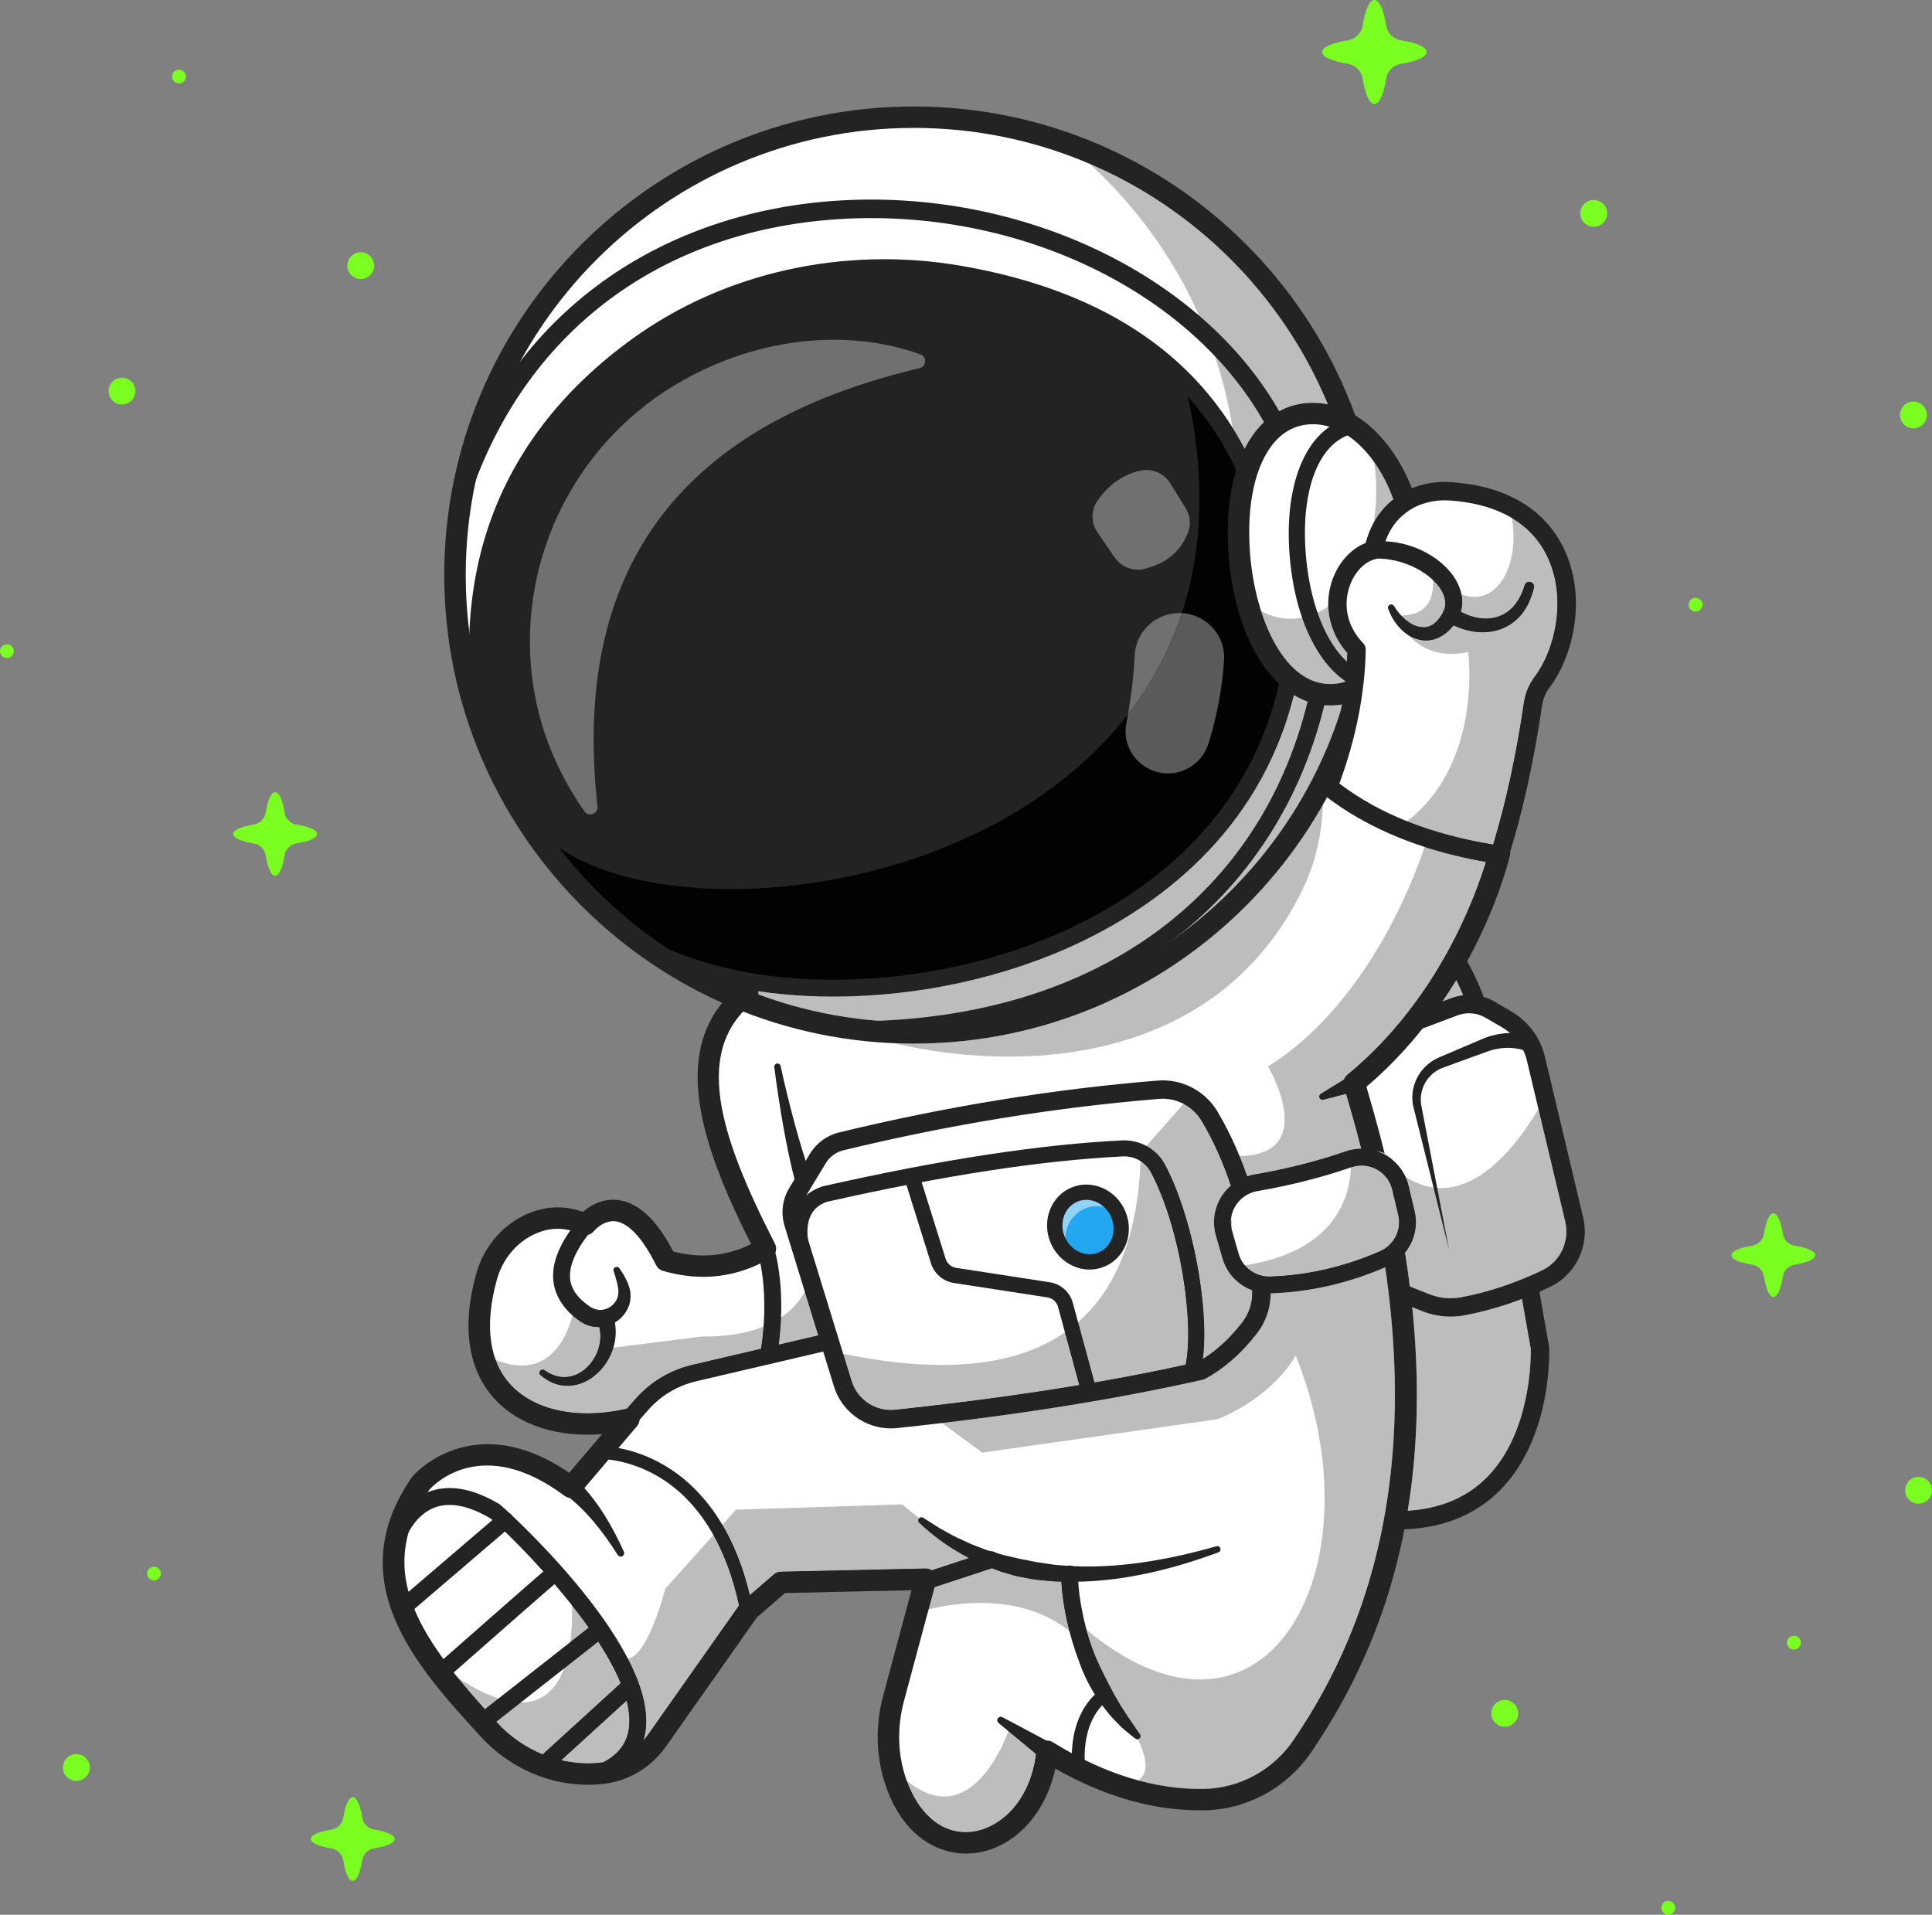 <svg xmlns="http://www.w3.org/2000/svg" xmlns:xlink="http://www.w3.org/1999/xlink" version="1.1" viewBox="49.76 50.29 393.53 390.01">
<rect x="49.76" y="50.29" width="393.53" height="390.01" fill="#808080" stroke="none"/>
<defs>
<clipPath id="clip1">
  <path d="M 336 249 L 362 249 L 362 359 L 336 359 Z M 336 249 "/>
</clipPath>
<clipPath id="clip2">
  <path d="M 336.5 358.016 C 337.32 353.012 337.867 347.867 338.148 342.574 C 338.586 334.223 338.348 325.578 337.414 316.551 C 338.133 316.836 338.887 317.137 339.605 317.418 C 341.402 318.117 343.305 318.473 345.219 318.473 C 346.168 318.473 347.117 318.387 348.059 318.211 C 351.98 317.48 355.898 316.363 359.77 314.883 C 360.742 320.43 361.43 324.273 361.566 325.035 C 361.598 326.512 361.723 341.848 352.801 351.035 C 348.695 355.266 343.223 357.598 336.5 358.016 M 343.613 254.254 C 344.598 252.805 345.523 251.363 346.387 249.945 C 346.852 250.871 347.32 251.891 347.789 253.012 C 346.949 253.109 346.117 253.312 345.309 253.613 L 343.613 254.254 "/>
</clipPath>
</defs>
<g id="surface1">
<path style=" stroke:none;fill-rule:nonzero;fill:rgb(48%, 219%, 13%);fill-opacity:1;" d="M 130.152 424.875 C 130.152 425.688 128.48 426.398 125.984 426.789 C 124.723 426.984 123.73 427.977 123.531 429.234 C 123.141 431.727 122.43 433.395 121.613 433.395 C 120.797 433.395 120.086 431.727 119.695 429.234 C 119.496 427.977 118.504 426.984 117.242 426.789 C 114.746 426.398 113.07 425.688 113.07 424.875 C 113.07 424.055 114.742 423.344 117.242 422.957 C 118.504 422.762 119.496 421.77 119.695 420.512 C 120.086 418.016 120.797 416.348 121.613 416.348 C 122.43 416.348 123.141 418.016 123.531 420.512 C 123.73 421.77 124.723 422.762 125.988 422.957 C 128.48 423.344 130.152 424.055 130.152 424.875 "/>
<path style=" stroke:none;fill-rule:nonzero;fill:rgb(48%, 219%, 13%);fill-opacity:1;" d="M 114.344 220.168 C 114.344 220.98 112.672 221.691 110.176 222.082 C 108.914 222.281 107.922 223.273 107.723 224.527 C 107.332 227.023 106.621 228.691 105.805 228.691 C 104.992 228.691 104.281 227.023 103.887 224.531 C 103.691 223.273 102.695 222.281 101.438 222.082 C 98.938 221.691 97.262 220.984 97.262 220.168 C 97.262 219.352 98.938 218.641 101.434 218.254 C 102.695 218.055 103.691 217.062 103.887 215.805 C 104.281 213.309 104.992 211.641 105.805 211.641 C 106.621 211.641 107.332 213.309 107.723 215.805 C 107.922 217.062 108.918 218.055 110.18 218.254 C 112.672 218.641 114.344 219.352 114.344 220.168 "/>
<path style=" stroke:none;fill-rule:nonzero;fill:rgb(48%, 219%, 13%);fill-opacity:1;" d="M 419.523 305.957 C 419.523 306.773 417.855 307.48 415.355 307.871 C 414.098 308.07 413.102 309.062 412.906 310.32 C 412.512 312.809 411.801 314.48 410.988 314.48 C 410.172 314.48 409.461 312.809 409.066 310.32 C 408.871 309.062 407.879 308.07 406.617 307.871 C 404.117 307.48 402.441 306.773 402.441 305.957 C 402.441 305.141 404.117 304.43 406.613 304.043 C 407.875 303.844 408.871 302.852 409.066 301.594 C 409.461 299.098 410.172 297.43 410.988 297.43 C 411.801 297.43 412.512 299.098 412.906 301.594 C 413.102 302.852 414.098 303.844 415.359 304.043 C 417.855 304.43 419.523 305.141 419.523 305.957 "/>
<path style=" stroke:none;fill-rule:nonzero;fill:rgb(48%, 219%, 13%);fill-opacity:1;" d="M 340.336 60.895 C 340.336 61.906 338.258 62.789 335.148 63.277 C 333.582 63.52 332.348 64.754 332.102 66.32 C 331.613 69.418 330.73 71.492 329.715 71.492 C 328.699 71.492 327.816 69.418 327.328 66.32 C 327.082 64.754 325.848 63.52 324.277 63.277 C 321.172 62.789 319.086 61.906 319.086 60.895 C 319.086 59.875 321.168 58.992 324.273 58.508 C 325.844 58.266 327.082 57.031 327.328 55.465 C 327.816 52.359 328.699 50.285 329.715 50.285 C 330.727 50.285 331.613 52.359 332.102 55.465 C 332.348 57.031 333.582 58.266 335.156 58.508 C 338.258 58.992 340.336 59.875 340.336 60.895 "/>
<path style=" stroke:none;fill-rule:nonzero;fill:rgb(48%, 219%, 13%);fill-opacity:1;" d="M 442.242 134.812 C 442.242 136.32 441.016 137.543 439.508 137.543 C 437.996 137.543 436.773 136.32 436.773 134.812 C 436.773 133.305 437.996 132.082 439.508 132.082 C 441.016 132.082 442.242 133.305 442.242 134.812 "/>
<path style=" stroke:none;fill-rule:nonzero;fill:rgb(48%, 219%, 13%);fill-opacity:1;" d="M 443.285 353.852 C 443.285 355.359 442.062 356.582 440.551 356.582 C 439.039 356.582 437.816 355.359 437.816 353.852 C 437.816 352.344 439.039 351.121 440.551 351.121 C 442.062 351.121 443.285 352.344 443.285 353.852 "/>
<path style=" stroke:none;fill-rule:nonzero;fill:rgb(48%, 219%, 13%);fill-opacity:1;" d="M 358.992 399.281 C 358.992 400.789 357.766 402.012 356.258 402.012 C 354.746 402.012 353.523 400.789 353.523 399.281 C 353.523 397.773 354.746 396.551 356.258 396.551 C 357.766 396.551 358.992 397.773 358.992 399.281 "/>
<path style=" stroke:none;fill-rule:nonzero;fill:rgb(48%, 219%, 13%);fill-opacity:1;" d="M 77.344 129.949 C 77.344 131.457 76.121 132.68 74.609 132.68 C 73.102 132.68 71.875 131.457 71.875 129.949 C 71.875 128.441 73.102 127.219 74.609 127.219 C 76.121 127.219 77.344 128.441 77.344 129.949 "/>
<path style=" stroke:none;fill-rule:nonzero;fill:rgb(48%, 219%, 13%);fill-opacity:1;" d="M 377.125 93.75 C 377.125 95.258 375.902 96.477 374.391 96.477 C 372.879 96.477 371.656 95.258 371.656 93.75 C 371.656 92.242 372.879 91.02 374.391 91.02 C 375.902 91.02 377.125 92.242 377.125 93.75 "/>
<path style=" stroke:none;fill-rule:nonzero;fill:rgb(48%, 219%, 13%);fill-opacity:1;" d="M 125.973 104.398 C 125.973 105.906 124.746 107.129 123.238 107.129 C 121.727 107.129 120.504 105.906 120.504 104.398 C 120.504 102.891 121.727 101.672 123.238 101.672 C 124.746 101.672 125.973 102.891 125.973 104.398 "/>
<path style=" stroke:none;fill-rule:nonzero;fill:rgb(48%, 219%, 13%);fill-opacity:1;" d="M 68.055 410.316 C 68.055 411.82 66.828 413.043 65.32 413.043 C 63.809 413.043 62.586 411.82 62.586 410.316 C 62.586 408.809 63.809 407.586 65.32 407.586 C 66.828 407.586 68.055 408.809 68.055 410.316 "/>
<path style=" stroke:none;fill-rule:nonzero;fill:rgb(48%, 219%, 13%);fill-opacity:1;" d="M 396.535 173.461 C 396.535 174.234 395.906 174.863 395.129 174.863 C 394.352 174.863 393.723 174.234 393.723 173.461 C 393.723 172.684 394.352 172.055 395.129 172.055 C 395.906 172.055 396.535 172.684 396.535 173.461 "/>
<path style=" stroke:none;fill-rule:nonzero;fill:rgb(48%, 219%, 13%);fill-opacity:1;" d="M 390.977 438.891 C 390.977 439.668 390.344 440.293 389.57 440.293 C 388.793 440.293 388.164 439.668 388.164 438.891 C 388.164 438.117 388.793 437.488 389.57 437.488 C 390.344 437.488 390.977 438.117 390.977 438.891 "/>
<path style=" stroke:none;fill-rule:nonzero;fill:rgb(48%, 219%, 13%);fill-opacity:1;" d="M 239.762 401.25 C 239.762 402.023 239.133 402.652 238.355 402.652 C 237.578 402.652 236.949 402.023 236.949 401.25 C 236.949 400.473 237.578 399.844 238.355 399.844 C 239.133 399.844 239.762 400.473 239.762 401.25 "/>
<path style=" stroke:none;fill-rule:nonzero;fill:rgb(48%, 219%, 13%);fill-opacity:1;" d="M 87.625 65.879 C 87.625 66.656 86.992 67.281 86.219 67.281 C 85.441 67.281 84.809 66.656 84.809 65.879 C 84.809 65.105 85.441 64.477 86.219 64.477 C 86.992 64.477 87.625 65.105 87.625 65.879 "/>
<path style=" stroke:none;fill-rule:nonzero;fill:rgb(48%, 219%, 13%);fill-opacity:1;" d="M 52.57 182.934 C 52.57 183.711 51.941 184.34 51.164 184.34 C 50.387 184.34 49.758 183.711 49.758 182.934 C 49.758 182.16 50.387 181.531 51.164 181.531 C 51.941 181.531 52.57 182.16 52.57 182.934 "/>
<path style=" stroke:none;fill-rule:nonzero;fill:rgb(48%, 219%, 13%);fill-opacity:1;" d="M 82.539 370.801 C 82.539 371.578 81.91 372.207 81.133 372.207 C 80.355 372.207 79.727 371.578 79.727 370.801 C 79.727 370.027 80.355 369.398 81.133 369.398 C 81.91 369.398 82.539 370.027 82.539 370.801 "/>
<path style=" stroke:none;fill-rule:nonzero;fill:rgb(48%, 219%, 13%);fill-opacity:1;" d="M 416.566 384.887 C 416.566 385.66 415.934 386.289 415.16 386.289 C 414.383 386.289 413.754 385.66 413.754 384.887 C 413.754 384.113 414.383 383.484 415.16 383.484 C 415.934 383.484 416.566 384.113 416.566 384.887 "/>
<path style=" stroke:none;fill-rule:nonzero;fill:rgb(100%,100%,100%);fill-opacity:1;" d="M 342.191 240.75 C 342.191 240.75 350.707 247.609 353.961 268.844 C 357.215 290.078 363.434 324.84 363.434 324.84 C 363.434 324.84 364.961 360.254 333.922 359.957 C 302.879 359.656 308.445 331.676 308.445 331.676 L 317.402 263.941 L 342.191 240.75 "/>
<g clip-path="url(#clip1)" clip-rule="nonzero">
<g clip-path="url(#clip2)" clip-rule="nonzero">
<path style=" stroke:none;fill-rule:nonzero;fill:rgb(74.118%,74.118%,74.118%);fill-opacity:1;" d="M 336.5 358.016 L 361.723 358.016 L 361.723 249.945 L 336.5 249.945 Z M 336.5 358.016 "/>
</g>
</g>
<path style=" stroke:none;fill-rule:nonzero;fill:rgb(13.725%,13.725%,13.725%);fill-opacity:1;" d="M 334.312 361.828 C 334.176 361.828 334.039 361.828 333.902 361.828 C 323.723 361.73 316.168 358.746 311.457 352.961 C 304.371 344.266 306.387 332.469 306.594 331.379 L 315.543 263.699 C 315.68 262.676 316.621 261.953 317.648 262.086 C 318.676 262.223 319.398 263.164 319.262 264.188 L 310.305 331.922 C 310.301 331.961 310.293 332 310.285 332.039 C 310.262 332.148 308.215 343.074 314.383 350.621 C 318.359 355.488 324.941 357.996 333.941 358.086 C 341.84 358.148 348.188 355.789 352.801 351.035 C 361.723 341.848 361.598 326.512 361.566 325.035 C 361.137 322.629 355.227 289.469 352.109 269.125 C 349.027 249.039 341.086 242.262 341.004 242.199 C 340.211 241.543 340.094 240.363 340.746 239.57 C 341.398 238.77 342.57 238.645 343.371 239.293 C 343.742 239.594 352.488 246.859 355.816 268.559 C 359.027 289.527 365.219 324.164 365.281 324.512 C 365.297 324.594 365.305 324.676 365.309 324.758 C 365.34 325.492 365.961 342.84 355.512 353.621 C 350.234 359.07 343.102 361.828 334.312 361.828 "/>
<path style=" stroke:none;fill-rule:nonzero;fill:rgb(100%,100%,100%);fill-opacity:1;" d="M 364.809 310.664 C 359.305 313.336 353.617 315.27 347.715 316.375 C 345.223 316.836 342.648 316.594 340.293 315.672 C 337.5 314.582 334.105 313.23 334.84 313.367 L 322.762 289.137 L 313.684 270.914 L 337.785 258.449 L 345.969 255.363 C 348.391 254.457 351.094 254.688 353.328 255.984 L 356.703 257.965 C 359.676 259.703 361.812 262.578 362.609 265.922 L 364.457 273.691 L 364.477 273.758 L 370.414 298.715 C 371.555 303.516 369.254 308.508 364.809 310.664 "/>
<path style=" stroke:none;fill-rule:nonzero;fill:rgb(74.118%,74.118%,74.118%);fill-opacity:1;" d="M 345.219 314.73 C 343.77 314.73 342.332 314.461 340.977 313.934 C 338.945 313.137 337.695 312.633 336.93 312.316 C 336.645 310.059 336.32 307.781 335.953 305.477 C 337.852 303.156 338.648 300.031 337.918 296.961 L 336.695 291.84 C 336.543 291.195 336.324 290.57 336.047 289.977 C 338.562 291.598 341 292.277 343.324 292.277 C 352.695 292.277 360.184 281.215 363.117 276.16 L 368.59 299.148 C 369.527 303.094 367.594 307.23 363.988 308.98 C 358.543 311.621 352.953 313.488 347.371 314.531 C 346.656 314.664 345.938 314.73 345.219 314.73 "/>
<path style=" stroke:none;fill-rule:nonzero;fill:rgb(100%,100%,100%);fill-opacity:1;" d="M 333.125 301.949 C 339.859 339.898 336.066 375.148 315.012 405.992 C 310.5 412.602 303.07 416.703 295.051 416.848 C 288.996 416.961 282.855 415.906 276.637 413.672 L 276.629 413.672 C 273.164 412.434 269.672 410.824 266.148 408.844 C 265.121 408.27 264.094 407.664 263.059 407.023 C 261.082 427.086 239.453 433.43 232.363 413.668 C 231.93 412.453 231.582 411.215 231.32 409.961 C 230.379 405.402 230.582 400.652 231.801 396.125 L 237.828 373.664 L 238.289 371.957 L 208.828 372.613 L 202.281 378.277 L 183.633 404.762 C 181.145 408.297 177.355 410.754 173.078 411.395 C 170.844 411.727 168.176 411.785 165.098 411.27 C 158.996 410.25 153.453 407.09 149.281 402.527 C 144.719 397.543 140.266 392.551 136.785 387.418 C 129.5 376.684 126.453 365.359 135.508 352.359 C 135.508 352.359 146.859 338.859 166.059 353.234 L 177.844 339.371 C 176.805 339.605 175.758 339.797 174.723 339.945 L 174.715 339.945 C 162.434 341.715 150.852 337.457 148.031 325.977 C 146.992 321.758 147.133 316.555 148.871 310.324 C 150.125 305.809 153.184 301.926 157.395 299.852 C 160.516 298.309 164.504 297.602 169.008 299.715 C 169.008 299.715 176.863 289.723 185.371 307.051 C 192.836 309.23 199.551 308.219 205.668 304.613 C 194.82 283.492 187.77 263.844 202.066 252.512 L 317.406 208.305 L 354.004 223.508 L 355.207 224.012 C 355.207 224.012 348.707 251.969 325.578 270.914 C 326.992 275.578 328.281 280.203 329.434 284.805 C 330.887 290.57 332.125 296.289 333.125 301.949 "/>
<path style=" stroke:none;fill-rule:nonzero;fill:rgb(74.118%,74.118%,74.118%);fill-opacity:1;" d="M 255.16 265.516 C 246.598 265.516 238.512 264.371 231.82 262.781 C 233.168 262.84 234.527 262.867 235.887 262.867 C 271.602 262.867 302.812 243.223 319.234 214.191 L 319.172 215.301 C 318.848 221.039 317.461 226.691 314.906 231.844 C 301.887 258.109 276.965 265.516 255.16 265.516 "/>
<path style=" stroke:none;fill-rule:nonzero;fill:rgb(74.118%,74.118%,74.118%);fill-opacity:1;" d="M 294.227 414.672 C 290.078 414.672 285.867 414.094 281.609 412.941 C 284.145 411.289 282.934 407.434 281.527 404.562 C 281.621 404.551 281.719 404.516 281.805 404.457 C 282.105 404.25 282.184 403.84 281.977 403.539 L 281.953 403.508 C 280.219 400.98 278.48 398.582 277.051 395.984 C 276.645 395.371 276.363 394.676 275.996 394.039 C 275.648 393.391 275.289 392.75 274.98 392.078 C 274.664 391.414 274.309 390.77 273.996 390.105 L 273.074 388.09 C 272.273 386.203 271.613 384.254 271.074 382.273 C 279.598 389.316 287.434 392.383 294.203 392.383 C 316.32 392.383 327.102 359.711 313.684 326.426 C 308.117 335.664 297.742 339.371 297.742 339.371 L 249.855 346.172 L 241.637 340.148 C 261.492 337.797 278.953 334.891 294.785 331.32 C 294.949 331.281 295.109 331.223 295.258 331.141 C 299.043 329.113 302.555 326.043 305.707 322.008 C 307.582 319.602 308.582 316.707 308.582 313.734 C 308.594 313.734 308.605 313.734 308.617 313.734 C 316.527 313.48 324.363 311.695 331.914 308.43 C 337.48 346.551 331.273 378.289 313.207 404.762 C 309.062 410.832 302.262 414.535 295.016 414.668 C 294.754 414.672 294.492 414.672 294.227 414.672 "/>
<path style=" stroke:none;fill-rule:nonzero;fill:rgb(100%,100%,100%);fill-opacity:1;" d="M 329.336 167.422 C 329.336 218.93 287.496 260.684 235.887 260.684 C 184.277 260.684 142.438 218.93 142.438 167.422 C 142.438 115.914 184.277 74.16 235.887 74.16 C 287.496 74.16 329.336 115.914 329.336 167.422 "/>
<path style=" stroke:none;fill-rule:nonzero;fill:rgb(74.118%,74.118%,74.118%);fill-opacity:1;" d="M 235.887 258.5 C 224.762 258.5 214.094 256.504 204.227 252.848 C 204.262 252.637 204.262 252.422 204.234 252.211 C 209.16 252.934 214.301 253.293 219.547 253.293 C 236.469 253.293 254.48 249.547 269.855 242.191 C 286.051 234.441 306.438 219.484 313.316 191.879 C 315.594 193.254 318.074 193.988 320.695 193.988 C 320.918 193.988 321.141 193.98 321.363 193.973 C 321.945 193.945 322.52 193.883 323.09 193.789 C 323.02 194.203 322.945 194.609 322.863 195.023 C 311.121 231.793 276.57 258.5 235.887 258.5 M 303.289 141.691 C 302.516 140.219 301.691 138.785 300.816 137.395 C 297.387 116.258 286.84 97.5 271.703 83.652 C 293.598 93.012 311.105 110.676 320.234 132.652 C 319.223 132.441 318.195 132.332 317.156 132.332 C 316.926 132.332 316.699 132.34 316.469 132.348 C 312.449 132.539 308.879 134.289 306.133 137.406 C 305.051 138.637 304.102 140.074 303.289 141.691 "/>
<path style=" stroke:none;fill-rule:nonzero;fill:rgb(13.725%,13.725%,13.725%);fill-opacity:1;" d="M 312.305 188.508 C 299.938 248.426 219.172 262.66 182.176 243.746 C 175.742 241.41 168.336 232.598 162.145 223.609 C 154.602 212.656 148.859 201.457 148.859 201.457 C 142.438 167.422 152.922 139.988 179.574 120.707 C 198.488 107.02 222.309 102.168 245.336 106.156 C 264.359 109.453 279.828 116.547 290.918 127.719 C 296.211 133.043 300.496 139.309 303.703 146.52 L 312.305 188.508 "/>
<path style=" stroke:none;fill-rule:nonzero;fill:rgb(0.784%,0.784%,0.784%);fill-opacity:1;" d="M 312.305 188.508 C 299.938 248.426 219.172 262.66 182.176 243.746 C 175.742 241.41 168.336 232.598 162.145 223.609 C 163.125 221.625 159.379 219.465 159.379 219.465 C 187.711 248.559 315.645 226.824 290.918 127.719 C 296.211 133.043 300.496 139.309 303.703 146.52 L 312.305 188.508 "/>
<path style=" stroke:none;fill-rule:nonzero;fill:rgb(13.725%,13.725%,13.725%);fill-opacity:1;" d="M 235.887 76.344 C 185.566 76.344 144.625 117.203 144.625 167.422 C 144.625 217.641 185.566 258.5 235.887 258.5 C 286.207 258.5 327.148 217.641 327.148 167.422 C 327.148 117.203 286.207 76.344 235.887 76.344 M 235.887 262.867 C 183.152 262.867 140.25 220.051 140.25 167.422 C 140.25 114.793 183.152 71.977 235.887 71.977 C 288.621 71.977 331.523 114.793 331.523 167.422 C 331.523 220.051 288.621 262.867 235.887 262.867 "/>
<path style=" stroke:none;fill-rule:nonzero;fill:rgb(13.725%,13.725%,13.725%);fill-opacity:1;" d="M 219.547 253.293 C 205.324 253.293 191.871 250.648 181.383 245.285 C 180.531 244.852 180.195 243.805 180.629 242.953 C 181.066 242.102 182.113 241.766 182.969 242.203 C 205.047 253.492 240.957 252.172 268.355 239.062 C 284.355 231.41 304.625 216.43 310.531 188.5 L 302.035 147.051 C 292.609 125.977 273.434 112.793 245.031 107.867 C 222.098 103.887 198.605 109.078 180.594 122.113 C 154.355 141.09 144.254 167.68 150.566 201.137 C 150.742 202.074 150.125 202.98 149.18 203.16 C 148.234 203.34 147.328 202.715 147.152 201.777 C 143.898 184.531 144.922 168.77 150.191 154.934 C 155.461 141.094 165.004 129.105 178.555 119.305 C 197.324 105.727 221.77 100.312 245.629 104.449 C 275.32 109.602 295.391 123.52 305.285 145.816 C 305.336 145.934 305.375 146.051 305.398 146.172 L 314.004 188.156 C 314.055 188.387 314.055 188.625 314.004 188.855 C 307.906 218.395 286.633 234.164 269.855 242.191 C 254.48 249.547 236.469 253.293 219.547 253.293 "/>
<path style=" stroke:none;fill-rule:nonzero;fill:rgb(100%,100%,100%);fill-opacity:1;" d="M 338 162.254 C 339.297 178.066 331.801 191.289 321.258 191.793 C 310.719 192.293 303.52 179.246 302.223 163.434 C 300.93 147.621 306.031 135.031 316.574 134.531 C 327.113 134.027 336.707 146.441 338 162.254 "/>
<path style=" stroke:none;fill-rule:nonzero;fill:rgb(74.118%,74.118%,74.118%);fill-opacity:1;" d="M 320.688 189.621 C 314.18 189.621 309.32 183.152 306.625 174.723 C 308.461 175.766 310.461 176.332 312.605 176.332 C 312.805 176.332 313 176.328 313.199 176.316 C 315.785 176.195 318.184 175.309 320.316 173.805 C 320.441 177.23 321.77 180.566 324.18 183.309 C 324.117 185.254 323.98 187.203 323.758 189.156 C 322.91 189.418 322.039 189.566 321.156 189.609 C 320.996 189.617 320.844 189.621 320.688 189.621 M 329.586 156.711 C 330.086 153.594 330.227 150.25 329.941 146.777 C 329.875 145.992 329.793 145.211 329.688 144.441 C 331.223 146.613 332.543 149.16 333.57 151.984 C 331.934 153.289 330.602 154.867 329.586 156.711 "/>
<path style=" stroke:none;fill-rule:nonzero;fill:rgb(13.725%,13.725%,13.725%);fill-opacity:1;" d="M 317.199 136.699 C 317.023 136.699 316.852 136.703 316.676 136.711 C 313.832 136.844 311.391 138.051 309.418 140.289 C 305.41 144.844 303.582 153.215 304.402 163.258 C 305.504 176.695 311.609 190.062 321.156 189.609 C 324.316 189.461 327.297 187.898 329.77 185.09 C 334.297 179.941 336.562 171.473 335.82 162.43 C 334.645 148.078 326.352 136.699 317.199 136.699 M 320.695 193.988 C 309.965 193.988 301.516 181.641 300.043 163.613 C 299.125 152.398 301.344 142.848 306.133 137.406 C 308.879 134.289 312.449 132.539 316.469 132.348 C 328.145 131.809 338.793 145.129 340.18 162.074 C 341.016 172.273 338.352 181.953 333.055 187.973 C 329.781 191.688 325.738 193.766 321.363 193.973 C 321.141 193.98 320.918 193.988 320.695 193.988 "/>
<path style=" stroke:none;fill-rule:nonzero;fill:rgb(13.725%,13.725%,13.725%);fill-opacity:1;" d="M 328.32 190.953 C 328.184 190.953 328.047 190.938 327.91 190.902 C 319.711 188.812 313.645 178.07 312.453 163.539 C 311.219 148.434 316.043 137.383 324.746 135.379 C 325.637 135.176 326.523 135.727 326.727 136.613 C 326.934 137.5 326.379 138.387 325.492 138.594 C 318.477 140.207 314.652 149.891 315.746 163.27 C 316.805 176.176 322.02 185.996 328.727 187.707 C 329.609 187.934 330.145 188.832 329.918 189.715 C 329.727 190.461 329.059 190.953 328.32 190.953 "/>
<path style=" stroke:none;fill-rule:nonzero;fill:rgb(43.922%,43.922%,43.922%);fill-opacity:1;" d="M 169.98 216.172 C 169.539 216.172 169.094 215.973 168.785 215.531 C 163.355 207.73 159.832 199.293 158.41 190.152 C 154.633 165.906 166.023 141.555 187.047 128.832 C 197.25 122.656 208.633 119.492 219.59 119.492 C 225.691 119.492 231.664 120.473 237.223 122.465 C 238.613 122.961 238.504 124.949 237.066 125.285 C 186.836 137.094 166.254 167.66 171.461 214.539 C 171.57 215.52 170.785 216.172 169.98 216.172 "/>
<path style=" stroke:none;fill-rule:nonzero;fill:rgb(43.922%,43.922%,43.922%);fill-opacity:1;" d="M 281.508 166.332 C 279.66 166.332 277.891 165.402 276.812 163.84 L 273.312 158.758 C 271.961 156.797 271.961 154.199 273.328 152.246 C 275.301 149.426 277.902 147.199 281.801 146.195 C 282.281 146.07 282.766 146.012 283.242 146.012 C 285.195 146.012 287.059 147.008 288.121 148.723 L 291.246 153.754 C 292.168 155.242 292.383 157.082 291.762 158.719 C 290.312 162.551 287.375 165.09 282.773 166.184 C 282.352 166.285 281.926 166.332 281.508 166.332 "/>
<path style=" stroke:none;fill-rule:nonzero;fill:rgb(43.922%,43.922%,43.922%);fill-opacity:1;" d="M 279.52 195.785 C 280.227 191.75 280.695 187.758 280.875 183.816 C 281.098 178.953 285.133 175.16 289.977 175.16 C 290.086 175.16 290.191 175.16 290.305 175.164 C 290.367 175.168 290.43 175.172 290.492 175.172 C 287.965 182.883 284.203 189.738 279.52 195.785 "/>
<path style=" stroke:none;fill-rule:nonzero;fill:rgb(35.294%,35.294%,35.294%);fill-opacity:1;" d="M 287.664 207.828 C 287.051 207.828 286.426 207.762 285.797 207.625 C 281.258 206.617 278.297 202.199 279.18 197.641 C 279.297 197.02 279.41 196.402 279.52 195.785 C 284.203 189.738 287.965 182.883 290.492 175.172 C 295.512 175.453 299.426 179.746 299.09 184.773 C 298.711 190.461 297.664 196.094 295.945 201.664 C 294.801 205.375 291.402 207.828 287.664 207.828 "/>
<path style=" stroke:none;fill-rule:nonzero;fill:rgb(13.725%,13.725%,13.725%);fill-opacity:1;" d="M 144.207 151.203 C 143.996 151.203 143.781 151.164 143.574 151.09 C 142.586 150.742 142.074 149.664 142.422 148.68 C 148.75 130.891 159.309 116.777 173.812 106.734 C 186.711 97.797 202.52 92.43 219.52 91.215 C 258.254 88.441 296.051 106.902 311.445 136.105 C 311.93 137.027 311.574 138.172 310.652 138.656 C 309.727 139.141 308.582 138.785 308.094 137.863 C 293.379 109.949 257.074 92.316 219.793 94.98 C 184.41 97.512 157.512 117.547 145.988 149.945 C 145.715 150.719 144.984 151.203 144.207 151.203 "/>
<path style=" stroke:none;fill-rule:nonzero;fill:rgb(13.725%,13.725%,13.725%);fill-opacity:1;" d="M 224.988 261.781 C 224.039 261.781 223.262 261.02 223.25 260.07 C 223.238 259.113 224.004 258.328 224.965 258.316 C 273.125 257.691 307.375 232.594 316.582 191.184 C 316.793 190.25 317.719 189.66 318.656 189.867 C 319.59 190.074 320.184 191 319.977 191.934 C 315.273 213.078 303.895 230.711 287.07 242.926 C 270.508 254.949 249.047 261.469 225.012 261.781 L 224.988 261.781 "/>
<path style=" stroke:none;fill-rule:nonzero;fill:rgb(100%,100%,100%);fill-opacity:1;" d="M 363.914 189.18 C 362.93 190.488 362.266 192.004 362.027 193.625 C 360.328 205.184 358.055 215.453 355.207 224.418 C 347.777 223.301 340.91 221.496 334.691 218.891 C 329.426 216.699 324.629 213.93 320.348 210.531 C 323.738 201.578 325.867 192.316 326.074 182.602 C 318.598 174.875 323.078 163.871 329.512 162.352 C 330.375 158.234 332.367 155.023 335.594 152.816 C 338.383 150.902 341.793 150.137 345.164 150.359 C 350.016 150.688 354.004 151.773 357.223 153.398 C 372.188 160.926 370.754 180.066 363.914 189.18 "/>
<path style=" stroke:none;fill-rule:nonzero;fill:rgb(13.725%,13.725%,13.725%);fill-opacity:1;" d="M 322.582 209.895 C 330.848 216.129 341.121 220.203 353.898 222.316 C 356.477 213.859 358.586 204.125 360.172 193.352 C 360.445 191.477 361.223 189.648 362.414 188.059 C 366.543 182.555 368.871 172.227 365.055 163.922 C 361.844 156.938 354.922 152.898 345.039 152.23 C 341.941 152.027 338.961 152.777 336.652 154.359 C 333.867 156.266 332.133 159.004 331.348 162.734 C 331.199 163.445 330.652 164.004 329.945 164.172 C 327.551 164.738 325.414 167.105 324.504 170.203 C 323.348 174.141 324.414 178.188 327.426 181.305 C 327.773 181.664 327.961 182.145 327.949 182.645 C 327.758 191.578 326 200.504 322.582 209.895 M 355.207 226.289 C 355.113 226.289 355.02 226.281 354.926 226.266 C 340.383 224.078 328.355 219.277 319.18 211.996 C 318.543 211.492 318.305 210.633 318.594 209.871 C 322.074 200.672 323.906 191.977 324.18 183.309 C 320.68 179.324 319.457 174.09 320.906 169.152 C 322.055 165.246 324.742 162.125 327.934 160.887 C 329.027 156.754 331.242 153.523 334.531 151.273 C 337.531 149.215 341.359 148.23 345.293 148.496 C 359.617 149.461 365.801 156.57 368.465 162.363 C 372.934 172.082 370.312 183.773 365.414 190.301 C 364.598 191.391 364.066 192.637 363.883 193.895 C 362.172 205.523 359.855 215.984 356.992 224.98 C 356.742 225.77 356.012 226.289 355.207 226.289 "/>
<path style=" stroke:none;fill-rule:nonzero;fill:rgb(13.725%,13.725%,13.725%);fill-opacity:1;" d="M 329.379 160.637 C 333.082 160.254 336.82 161.055 340.082 162.766 C 340.898 163.203 341.688 163.691 342.445 164.234 C 343.188 164.801 343.898 165.422 344.559 166.109 C 345.863 167.488 346.988 169.207 347.434 171.285 C 347.652 172.32 347.672 173.441 347.418 174.504 C 347.18 175.559 346.652 176.566 346.07 177.332 C 345.051 178.855 343.23 180.402 341.055 180.688 C 339.98 180.863 338.902 180.656 337.953 180.324 C 336.988 179.988 336.191 179.402 335.469 178.797 C 334.082 177.508 333.105 175.938 332.52 174.277 C 332.398 173.934 332.578 173.562 332.922 173.441 C 333.219 173.336 333.539 173.457 333.699 173.711 L 333.707 173.723 C 334.547 175.078 335.586 176.277 336.816 177.086 C 338.027 177.891 339.422 178.25 340.566 177.941 C 341.133 177.766 341.676 177.535 342.137 177.09 C 342.262 177.004 342.367 176.875 342.473 176.754 L 342.801 176.395 C 342.988 176.094 343.219 175.816 343.398 175.52 C 344.16 174.383 344.297 173.25 344.004 172.055 C 343.695 170.863 342.898 169.691 341.898 168.672 C 340.879 167.656 339.648 166.797 338.324 166.094 C 335.664 164.707 332.629 163.965 329.645 164.062 L 329.613 164.062 C 328.664 164.094 327.867 163.348 327.84 162.402 C 327.809 161.496 328.492 160.73 329.379 160.637 "/>
<path style=" stroke:none;fill-rule:nonzero;fill:rgb(13.725%,13.725%,13.725%);fill-opacity:1;" d="M 346.148 174.172 C 347.402 175.027 348.797 175.676 350.25 176.023 C 351.699 176.375 353.211 176.379 354.598 175.977 C 355.984 175.582 357.234 174.762 358.195 173.613 C 359.164 172.469 359.844 171.035 360.309 169.512 L 360.32 169.48 C 360.48 168.965 361.027 168.672 361.547 168.832 C 362.043 168.984 362.332 169.496 362.215 169.996 C 361.801 171.742 361.129 173.496 359.996 175.027 C 358.879 176.559 357.258 177.809 355.41 178.461 C 353.562 179.129 351.559 179.234 349.68 178.906 C 347.793 178.586 346.008 177.883 344.391 176.926 C 343.613 176.469 343.352 175.465 343.812 174.688 C 344.273 173.91 345.277 173.652 346.055 174.113 C 346.086 174.129 346.117 174.152 346.148 174.172 "/>
<path style=" stroke:none;fill-rule:nonzero;fill:rgb(74.118%,74.118%,74.118%);fill-opacity:1;" d="M 353.844 222.305 C 347.402 221.238 341.594 219.668 336.359 217.574 C 351.852 205.68 348.824 183.094 348.824 183.094 C 347.598 183.363 346.461 183.484 345.41 183.484 C 341.254 183.484 338.445 181.605 336.66 179.688 C 337.059 179.941 337.488 180.16 337.953 180.324 C 338.664 180.574 339.449 180.754 340.25 180.754 C 340.516 180.754 340.785 180.734 341.055 180.688 C 343.062 180.422 344.77 179.086 345.82 177.684 C 347.039 178.254 348.336 178.68 349.68 178.906 C 350.352 179.023 351.043 179.086 351.734 179.086 C 352.973 179.086 354.227 178.891 355.41 178.461 C 357.258 177.809 358.879 176.559 359.996 175.027 C 361.129 173.496 361.801 171.742 362.215 169.996 C 362.332 169.496 362.043 168.984 361.547 168.832 C 361.449 168.805 361.355 168.789 361.258 168.789 C 360.836 168.789 360.449 169.062 360.32 169.48 L 360.309 169.512 C 359.844 171.035 359.164 172.469 358.195 173.613 C 357.234 174.762 355.984 175.582 354.598 175.977 C 353.883 176.184 353.141 176.281 352.387 176.281 C 351.676 176.281 350.953 176.191 350.25 176.023 C 349.234 175.781 348.246 175.391 347.316 174.887 C 347.355 174.758 347.387 174.633 347.418 174.504 C 347.664 173.469 347.652 172.379 347.453 171.371 C 348.367 171.719 349.246 171.883 350.078 171.883 C 355.668 171.883 359.133 164.445 357.738 155.82 C 361.012 157.777 363.48 160.496 365.055 163.922 C 368.871 172.227 366.543 182.555 362.414 188.059 C 361.223 189.648 360.445 191.477 360.172 193.352 C 358.59 204.098 356.488 213.809 353.918 222.25 C 353.891 222.266 353.867 222.285 353.844 222.305 "/>
<path style=" stroke:none;fill-rule:nonzero;fill:rgb(13.725%,13.725%,13.725%);fill-opacity:1;" d="M 353.141 223.297 L 340.738 220.266 C 340.738 220.266 340.664 220.535 340.512 221.039 C 338.512 220.391 336.57 219.676 334.691 218.891 C 335.012 218.594 335.359 218.312 335.73 218.047 C 335.945 217.891 336.156 217.734 336.359 217.574 C 341.594 219.668 347.402 221.238 353.844 222.305 C 353.527 222.559 353.281 222.895 353.141 223.297 M 353.918 222.25 C 356.488 213.809 358.59 204.098 360.172 193.352 C 360.445 191.477 361.223 189.648 362.414 188.059 C 366.543 182.555 368.871 172.227 365.055 163.922 C 363.48 160.496 361.012 157.777 357.738 155.82 C 357.609 155.02 357.438 154.215 357.223 153.398 C 372.188 160.926 370.754 180.066 363.914 189.18 C 362.93 190.488 362.266 192.004 362.027 193.625 C 360.48 204.141 358.461 213.59 355.961 221.961 C 355.879 221.93 355.793 221.902 355.703 221.883 C 355.539 221.844 355.375 221.828 355.211 221.828 C 354.738 221.828 354.289 221.98 353.918 222.25 "/>
<path style=" stroke:none;fill-rule:nonzero;fill:rgb(74.118%,74.118%,74.118%);fill-opacity:1;" d="M 339.699 178.051 C 338.758 178.051 337.734 177.695 336.816 177.086 C 336.227 176.699 335.684 176.223 335.184 175.684 C 341.145 175.539 341.848 171.332 341.602 168.387 C 341.703 168.48 341.801 168.574 341.898 168.672 C 342.898 169.691 343.695 170.863 344.004 172.055 C 344.215 172.914 344.203 173.742 343.895 174.559 C 343.867 174.602 343.84 174.645 343.812 174.688 C 343.727 174.832 343.668 174.984 343.629 175.141 C 343.559 175.266 343.484 175.395 343.398 175.52 C 343.219 175.816 342.988 176.094 342.801 176.395 L 342.473 176.754 C 342.367 176.875 342.262 177.004 342.137 177.09 C 341.676 177.535 341.133 177.766 340.566 177.941 C 340.289 178.016 339.996 178.051 339.699 178.051 "/>
<path style=" stroke:none;fill-rule:nonzero;fill:rgb(13.725%,13.725%,13.725%);fill-opacity:1;" d="M 340.25 180.754 C 339.449 180.754 338.664 180.574 337.953 180.324 C 337.488 180.16 337.059 179.941 336.66 179.688 C 334.805 177.695 334.055 175.664 334.055 175.664 C 334.332 175.68 334.602 175.688 334.859 175.688 C 334.969 175.688 335.074 175.684 335.184 175.684 C 335.684 176.223 336.227 176.699 336.816 177.086 C 337.734 177.695 338.758 178.051 339.699 178.051 C 339.996 178.051 340.289 178.016 340.566 177.941 C 341.133 177.766 341.676 177.535 342.137 177.09 C 342.262 177.004 342.367 176.875 342.473 176.754 L 342.801 176.395 C 342.988 176.094 343.219 175.816 343.398 175.52 C 343.484 175.395 343.559 175.266 343.629 175.141 C 343.469 175.82 343.758 176.555 344.391 176.926 C 344.852 177.199 345.332 177.453 345.82 177.684 C 344.77 179.086 343.062 180.422 341.055 180.688 C 340.785 180.734 340.516 180.754 340.25 180.754 M 347.316 174.887 C 346.918 174.668 346.523 174.43 346.148 174.172 C 346.117 174.152 346.086 174.129 346.055 174.113 C 345.793 173.957 345.508 173.887 345.223 173.887 C 344.711 173.887 344.211 174.125 343.895 174.559 C 344.203 173.742 344.215 172.914 344.004 172.055 C 343.695 170.863 342.898 169.691 341.898 168.672 C 341.801 168.574 341.703 168.48 341.602 168.387 C 341.469 166.781 341.055 165.551 341.055 165.551 L 344.609 169.75 C 345.586 170.488 346.539 171.02 347.453 171.371 C 347.652 172.379 347.664 173.469 347.418 174.504 C 347.387 174.633 347.355 174.758 347.316 174.887 "/>
<path style=" stroke:none;fill-rule:nonzero;fill:rgb(13.725%,13.725%,13.725%);fill-opacity:1;" d="M 351.734 179.086 C 351.043 179.086 350.352 179.023 349.68 178.906 C 348.336 178.68 347.039 178.254 345.82 177.684 C 345.332 177.453 344.852 177.199 344.391 176.926 C 343.758 176.555 343.469 175.82 343.629 175.141 C 343.668 174.984 343.727 174.832 343.812 174.688 C 343.84 174.645 343.867 174.602 343.895 174.559 C 344.211 174.125 344.711 173.887 345.223 173.887 C 345.508 173.887 345.793 173.957 346.055 174.113 C 346.086 174.129 346.117 174.152 346.148 174.172 C 346.523 174.43 346.918 174.668 347.316 174.887 C 348.246 175.391 349.234 175.781 350.25 176.023 C 350.953 176.191 351.676 176.281 352.387 176.281 C 353.141 176.281 353.883 176.184 354.598 175.977 C 355.984 175.582 357.234 174.762 358.195 173.613 C 359.164 172.469 359.844 171.035 360.309 169.512 L 360.32 169.48 C 360.449 169.062 360.836 168.789 361.258 168.789 C 361.355 168.789 361.449 168.805 361.547 168.832 C 362.043 168.984 362.332 169.496 362.215 169.996 C 361.801 171.742 361.129 173.496 359.996 175.027 C 358.879 176.559 357.258 177.809 355.41 178.461 C 354.227 178.891 352.973 179.086 351.734 179.086 "/>
<path style=" stroke:none;fill-rule:nonzero;fill:rgb(13.725%,13.725%,13.725%);fill-opacity:1;" d="M 246.559 427.848 C 240.746 427.848 233.879 424.363 230.305 414.402 C 228.18 408.473 227.965 401.957 229.688 395.559 L 235.422 374.207 L 209.668 374.777 L 203.918 379.75 L 185.418 406.02 C 182.551 410.09 178.172 412.836 173.402 413.551 C 170.633 413.965 167.719 413.922 164.738 413.422 C 158.309 412.348 152.246 409 147.664 404 C 134.812 389.965 118.82 372.504 133.715 351.113 C 133.754 351.062 133.793 351.008 133.836 350.957 C 133.957 350.812 146.059 336.852 165.699 350.285 L 172.391 342.41 C 163.516 343.113 155.688 340.684 150.77 335.527 C 146.82 331.391 142.918 323.555 146.766 309.742 C 148.215 304.52 151.738 300.199 156.426 297.891 C 160.359 295.949 164.504 295.695 168.492 297.137 C 169.867 295.949 172.336 294.371 175.523 294.711 C 179.695 295.148 183.516 298.676 186.891 305.203 C 192.527 306.656 197.738 306.164 202.75 303.707 C 192.426 283.23 185.48 262.875 200.703 250.801 C 201.652 250.051 203.027 250.207 203.777 251.152 C 204.531 252.094 204.371 253.469 203.426 254.219 C 190.938 264.125 196.066 281.133 207.613 303.617 C 208.141 304.645 207.777 305.906 206.781 306.492 C 199.949 310.527 192.539 311.418 184.758 309.145 C 184.168 308.973 183.68 308.562 183.406 308.012 C 180.719 302.535 177.766 299.355 175.098 299.055 C 172.613 298.773 170.734 301.051 170.719 301.074 C 170.086 301.852 168.988 302.113 168.078 301.688 C 164.852 300.176 161.582 300.219 158.363 301.805 C 154.789 303.566 152.098 306.883 150.98 310.91 C 148.371 320.285 149.395 327.754 153.938 332.52 C 158.855 337.672 167.613 339.438 177.363 337.242 C 178.281 337.039 179.227 337.438 179.715 338.242 C 180.203 339.043 180.121 340.07 179.512 340.785 L 167.73 354.645 C 166.98 355.523 165.672 355.672 164.746 354.977 C 148.023 342.461 138.172 352.664 137.238 353.703 C 125.398 370.82 135.914 384.699 150.895 401.055 C 154.816 405.34 159.988 408.203 165.461 409.117 C 167.988 409.539 170.441 409.578 172.754 409.23 C 176.344 408.695 179.656 406.609 181.836 403.508 L 200.496 377.02 C 200.598 376.875 200.715 376.742 200.852 376.625 L 207.398 370.965 C 207.781 370.629 208.273 370.441 208.781 370.43 L 238.242 369.777 C 238.926 369.742 239.586 370.07 240.012 370.613 C 240.434 371.152 240.582 371.863 240.402 372.527 L 233.91 396.688 C 232.422 402.227 232.602 407.844 234.426 412.93 C 237.031 420.199 242.02 424.117 247.777 423.406 C 253.371 422.719 259.855 417.23 260.883 406.809 C 260.957 406.059 261.414 405.398 262.09 405.066 C 262.77 404.73 263.57 404.77 264.215 405.168 C 274.672 411.652 285.035 414.844 295.016 414.668 C 302.262 414.535 309.062 410.832 313.207 404.762 C 336.812 370.176 340.172 326.602 323.48 271.543 C 323.227 270.699 323.504 269.785 324.188 269.227 C 346.484 250.961 353.016 223.789 353.078 223.516 C 353.352 222.344 354.527 221.613 355.703 221.883 C 356.883 222.156 357.613 223.328 357.34 224.504 C 357.074 225.656 350.609 252.512 328.086 271.664 C 335.973 298.098 339.266 321.305 338.148 342.574 C 336.867 366.926 329.891 388.07 316.824 407.219 C 311.879 414.461 303.758 418.875 295.094 419.031 C 285.156 419.215 274.961 416.359 264.719 410.547 C 262.699 419.875 256.281 426.758 248.312 427.738 C 247.746 427.812 247.156 427.848 246.559 427.848 "/>
<path style=" stroke:none;fill-rule:nonzero;fill:rgb(13.725%,13.725%,13.725%);fill-opacity:1;" d="M 208.766 267.43 C 209.617 271.332 210.57 275.227 211.609 279.082 C 212.656 282.934 213.793 286.758 215.141 290.461 L 215.145 290.469 C 215.469 291.359 215.008 292.348 214.113 292.672 C 213.219 292.996 212.23 292.535 211.906 291.641 C 211.887 291.594 211.871 291.543 211.859 291.496 C 210.805 287.539 210 283.574 209.289 279.602 C 208.59 275.621 207.98 271.645 207.477 267.645 C 207.43 267.285 207.684 266.957 208.043 266.914 C 208.383 266.871 208.691 267.094 208.766 267.418 L 208.766 267.43 "/>
<path style=" stroke:none;fill-rule:nonzero;fill:rgb(13.725%,13.725%,13.725%);fill-opacity:1;" d="M 177.844 341.09 C 177.441 341.09 177.035 340.949 176.707 340.66 C 175.992 340.035 175.922 338.949 176.551 338.238 L 179.219 335.211 C 182.281 331.742 186.281 329.348 190.793 328.293 L 218.371 321.84 C 219.297 321.625 220.223 322.195 220.441 323.117 C 220.66 324.043 220.082 324.969 219.16 325.184 L 191.578 331.641 C 187.77 332.531 184.391 334.551 181.805 337.48 L 179.137 340.508 C 178.797 340.895 178.32 341.09 177.844 341.09 "/>
<path style=" stroke:none;fill-rule:nonzero;fill:rgb(13.725%,13.725%,13.725%);fill-opacity:1;" d="M 206.305 328.145 C 206.211 328.145 206.117 328.137 206.02 328.121 C 205.082 327.965 204.449 327.078 204.605 326.141 C 206.77 313.34 204.066 305.254 204.039 305.172 C 203.73 304.277 204.207 303.301 205.105 302.992 C 206.004 302.68 206.98 303.152 207.293 304.047 C 207.418 304.406 210.32 312.973 208 326.715 C 207.859 327.555 207.129 328.145 206.305 328.145 "/>
<path style=" stroke:none;fill-rule:nonzero;fill:rgb(13.725%,13.725%,13.725%);fill-opacity:1;" d="M 175.918 308.617 C 176.383 309.281 176.816 309.973 177.191 310.711 C 177.574 311.461 177.902 312.184 178.113 313.176 C 178.273 314.129 178.234 315.156 177.922 316.125 C 177.586 317.078 177.035 317.949 176.32 318.672 C 175.602 319.387 174.703 319.91 173.727 320.258 C 172.754 320.617 171.656 320.684 170.605 320.523 C 170.07 320.453 169.57 320.266 169.07 320.078 C 168.82 319.98 168.602 319.836 168.371 319.711 L 168.031 319.508 C 167.926 319.445 167.852 319.383 167.758 319.316 L 166.715 318.535 C 166.379 318.25 166.055 317.941 165.734 317.637 C 164.477 316.379 163.371 314.789 162.828 312.949 C 162.27 311.113 162.32 309.145 162.762 307.414 C 163.668 303.918 165.637 301.145 167.684 298.617 C 168.277 297.879 169.363 297.762 170.102 298.359 C 170.844 298.953 170.957 300.035 170.359 300.773 L 170.352 300.781 L 170.332 300.809 C 168.449 303.109 166.762 305.625 166.105 308.227 C 165.785 309.52 165.762 310.789 166.133 311.949 C 166.496 313.109 167.238 314.168 168.223 315.078 L 168.988 315.746 L 169.832 316.367 C 169.898 316.414 169.977 316.477 170.035 316.512 L 170.207 316.605 C 170.32 316.66 170.426 316.742 170.539 316.793 C 170.773 316.879 171 316.996 171.246 317.027 C 172.203 317.277 173.348 317.02 174.238 316.355 C 174.68 316.016 175.051 315.59 175.32 315.098 C 175.586 314.602 175.699 314.039 175.727 313.441 C 175.734 312.879 175.578 312.105 175.398 311.395 C 175.215 310.676 174.992 309.941 174.75 309.211 L 174.75 309.203 C 174.633 308.859 174.82 308.484 175.168 308.371 C 175.453 308.277 175.754 308.387 175.918 308.617 "/>
<path style=" stroke:none;fill-rule:nonzero;fill:rgb(13.725%,13.725%,13.725%);fill-opacity:1;" d="M 174.656 318.266 C 175.367 320.414 175.332 322.727 174.707 324.785 C 174.082 326.844 172.918 328.691 171.348 330.109 C 169.793 331.523 167.746 332.516 165.586 332.57 C 164.512 332.602 163.445 332.402 162.477 332.016 C 161.504 331.629 160.637 331.062 159.871 330.414 C 159.598 330.18 159.562 329.766 159.797 329.492 C 160.02 329.23 160.402 329.188 160.672 329.383 L 160.684 329.391 C 162.121 330.414 163.824 330.953 165.453 330.734 C 167.078 330.539 168.57 329.645 169.684 328.418 C 170.805 327.195 171.574 325.648 171.887 324.066 C 172.207 322.477 172.047 320.859 171.434 319.473 C 171.047 318.602 171.441 317.586 172.309 317.203 C 173.18 316.816 174.199 317.211 174.582 318.078 C 174.605 318.129 174.625 318.18 174.645 318.23 L 174.656 318.266 "/>
<path style=" stroke:none;fill-rule:nonzero;fill:rgb(13.725%,13.725%,13.725%);fill-opacity:1;" d="M 171.754 413.266 C 171.074 413.266 170.43 412.859 170.156 412.191 C 169.801 411.312 170.227 410.309 171.109 409.953 C 175.148 408.32 177.355 405.848 177.844 402.398 C 179.867 388.148 152.949 362.203 149.711 359.613 C 145.203 356.93 141.336 356.184 138.215 357.395 C 133.656 359.164 131.973 364.645 131.957 364.699 C 131.688 365.609 130.73 366.129 129.82 365.859 C 128.91 365.594 128.391 364.645 128.652 363.734 C 128.738 363.445 130.797 356.605 136.941 354.203 C 141.129 352.566 146.047 353.41 151.562 356.715 C 151.879 356.902 182.723 384.34 181.348 402.008 C 180.945 407.156 177.934 410.902 172.398 413.137 C 172.188 413.223 171.969 413.266 171.754 413.266 "/>
<path style=" stroke:none;fill-rule:nonzero;fill:rgb(13.725%,13.725%,13.725%);fill-opacity:1;" d="M 167.285 351.812 C 169.434 353.922 171.23 356.277 172.785 358.73 C 174.34 361.188 175.66 363.742 176.836 366.344 C 177 366.703 176.84 367.125 176.48 367.289 C 176.148 367.438 175.766 367.312 175.578 367.016 C 174.086 364.641 172.473 362.359 170.695 360.254 C 168.918 358.152 166.969 356.23 164.836 354.648 C 164.004 354.031 163.832 352.859 164.449 352.023 C 165.066 351.191 166.246 351.02 167.078 351.637 C 167.148 351.688 167.211 351.742 167.27 351.797 L 167.285 351.812 "/>
<path style=" stroke:none;fill-rule:nonzero;fill:rgb(13.725%,13.725%,13.725%);fill-opacity:1;" d="M 201.922 380.094 C 201.305 380.094 200.754 379.656 200.637 379.027 C 198.164 365.883 192.445 356.266 184.102 351.211 C 177.805 347.398 172.145 347.48 172.094 347.477 L 172.066 347.477 C 171.355 347.477 170.773 346.914 170.754 346.203 C 170.738 345.484 171.309 344.883 172.027 344.867 C 172.285 344.855 178.391 344.746 185.32 348.895 C 191.648 352.68 199.891 360.898 203.211 378.547 C 203.344 379.258 202.875 379.941 202.164 380.07 C 202.082 380.086 202.004 380.094 201.922 380.094 "/>
<path style=" stroke:none;fill-rule:nonzero;fill:rgb(13.725%,13.725%,13.725%);fill-opacity:1;" d="M 131.699 379.594 C 131.215 379.594 130.734 379.391 130.395 378.996 C 129.773 378.277 129.859 377.191 130.578 376.574 L 151.516 358.652 C 152.238 358.035 153.324 358.117 153.941 358.836 C 154.562 359.559 154.477 360.641 153.758 361.262 L 132.82 379.18 C 132.496 379.461 132.098 379.594 131.699 379.594 "/>
<path style=" stroke:none;fill-rule:nonzero;fill:rgb(13.725%,13.725%,13.725%);fill-opacity:1;" d="M 139.438 392.797 C 138.961 392.797 138.488 392.602 138.148 392.219 C 137.52 391.504 137.586 390.418 138.301 389.793 C 138.301 389.793 144.121 384.664 149.965 379.535 C 152.887 376.969 155.812 374.406 158.016 372.484 C 162.227 368.812 162.223 368.812 162.988 368.863 L 162.875 370.578 L 161.582 371.707 L 162.875 370.578 L 163.879 371.969 C 163.039 372.613 149.484 384.523 140.578 392.367 C 140.25 392.656 139.844 392.797 139.438 392.797 "/>
<path style=" stroke:none;fill-rule:nonzero;fill:rgb(13.725%,13.725%,13.725%);fill-opacity:1;" d="M 147.957 402.793 C 147.445 402.793 146.941 402.57 146.602 402.137 C 146.016 401.395 146.145 400.312 146.891 399.727 L 169.477 381.98 C 170.223 381.395 171.309 381.523 171.895 382.27 C 172.484 383.012 172.352 384.094 171.605 384.68 L 149.02 402.426 C 148.703 402.672 148.328 402.793 147.957 402.793 "/>
<path style=" stroke:none;fill-rule:nonzero;fill:rgb(13.725%,13.725%,13.725%);fill-opacity:1;" d="M 160.277 411.695 C 159.812 411.695 159.348 411.508 159.008 411.137 C 158.367 410.438 158.414 409.348 159.117 408.711 L 176.684 392.688 C 177.387 392.047 178.473 392.098 179.113 392.797 C 179.758 393.496 179.707 394.582 179.004 395.223 L 161.438 411.246 C 161.109 411.547 160.691 411.695 160.277 411.695 "/>
<path style=" stroke:none;fill-rule:nonzero;fill:rgb(13.725%,13.725%,13.725%);fill-opacity:1;" d="M 237.828 359.449 L 241.125 361.551 C 242.281 362.152 243.379 362.836 244.535 363.406 L 246.289 364.215 C 246.875 364.48 247.449 364.773 248.055 364.988 L 249.848 365.676 L 250.746 366.023 L 251.664 366.297 C 252.895 366.656 254.102 367.066 255.355 367.312 C 256.602 367.602 257.832 367.914 259.094 368.117 L 260.969 368.496 L 262.867 368.77 L 264.773 369.043 L 266.691 369.191 C 271.82 369.598 277.027 369.289 282.188 368.578 C 287.352 367.848 292.477 366.688 297.539 365.242 L 297.543 365.242 C 297.891 365.141 298.254 365.344 298.352 365.691 C 298.445 366.02 298.266 366.363 297.949 366.484 C 292.965 368.324 287.852 369.883 282.598 370.945 C 277.352 372.031 271.957 372.59 266.527 372.469 L 264.488 372.414 L 262.453 372.227 C 261.777 372.156 261.094 372.109 260.418 372.016 L 258.402 371.656 C 257.73 371.512 257.055 371.418 256.395 371.23 L 254.426 370.648 C 253.102 370.297 251.848 369.727 250.578 369.238 C 245.523 367.164 240.891 364.156 237.004 360.461 C 236.742 360.215 236.73 359.797 236.98 359.535 C 237.199 359.305 237.551 359.27 237.809 359.438 L 237.828 359.449 "/>
<path style=" stroke:none;fill-rule:nonzero;fill:rgb(13.725%,13.725%,13.725%);fill-opacity:1;" d="M 238.168 374.125 C 237.445 374.125 236.773 373.668 236.535 372.945 C 236.238 372.043 236.727 371.07 237.629 370.773 L 251.086 366.344 C 251.984 366.051 252.961 366.539 253.258 367.438 C 253.555 368.34 253.066 369.312 252.164 369.609 L 238.707 374.039 C 238.531 374.098 238.348 374.125 238.168 374.125 "/>
<path style=" stroke:none;fill-rule:nonzero;fill:rgb(13.725%,13.725%,13.725%);fill-opacity:1;" d="M 281.035 404.438 C 280.41 403.965 279.797 403.473 279.188 402.965 C 278.883 402.715 278.574 402.461 278.285 402.195 L 277.449 401.355 C 276.91 400.781 276.328 400.23 275.82 399.621 C 275.328 399.004 274.824 398.391 274.344 397.758 C 272.445 395.211 270.91 392.387 269.805 389.418 C 268.676 386.461 267.734 383.441 267.062 380.359 C 266.395 377.27 265.953 374.168 265.867 370.934 C 265.844 369.984 266.594 369.195 267.543 369.168 C 268.492 369.145 269.281 369.895 269.309 370.84 L 269.309 370.883 C 269.387 373.766 269.797 376.746 270.426 379.633 C 271.059 382.523 271.922 385.371 273.074 388.09 L 273.996 390.105 C 274.309 390.77 274.664 391.414 274.98 392.078 C 275.289 392.75 275.648 393.391 275.996 394.039 C 276.363 394.676 276.645 395.371 277.051 395.984 C 278.48 398.582 280.219 400.98 281.953 403.508 L 281.977 403.539 C 282.184 403.84 282.105 404.25 281.805 404.457 C 281.566 404.621 281.254 404.602 281.035 404.438 "/>
<path style=" stroke:none;fill-rule:nonzero;fill:rgb(13.725%,13.725%,13.725%);fill-opacity:1;" d="M 269.484 411.922 C 268.812 411.922 268.242 411.41 268.184 410.73 C 267.137 398.609 273.863 394.535 274.152 394.367 C 274.777 394 275.578 394.215 275.945 394.836 C 276.305 395.457 276.102 396.254 275.48 396.617 C 275.238 396.77 269.895 400.145 270.793 410.504 C 270.855 411.223 270.32 411.855 269.602 411.918 C 269.562 411.922 269.523 411.922 269.484 411.922 "/>
<path style=" stroke:none;fill-rule:nonzero;fill:rgb(13.725%,13.725%,13.725%);fill-opacity:1;" d="M 262.016 408.578 L 253.148 401.242 C 252.844 400.992 252.801 400.543 253.055 400.238 C 253.277 399.969 253.652 399.906 253.945 400.062 L 264.105 405.469 C 265.023 405.957 265.371 407.098 264.879 408.016 C 264.391 408.93 263.25 409.277 262.332 408.789 C 262.219 408.73 262.109 408.652 262.016 408.578 "/>
<path style=" stroke:none;fill-rule:nonzero;fill:rgb(100%,100%,100%);fill-opacity:1;" d="M 304.23 320.855 C 301.324 324.578 298.062 327.512 294.371 329.492 C 275.242 333.812 254.371 336.965 232.297 339.312 C 227.422 339.836 222.859 336.816 221.418 332.133 L 219.414 325.613 L 211.363 299.434 C 210.719 297.359 211 295.113 212.121 293.258 L 216.355 286.254 C 217.402 284.516 219.102 283.262 221.078 282.785 C 242.57 277.57 264.117 274.016 285.73 272.254 C 288 272.07 290.215 272.598 292.113 273.691 C 293.75 274.633 295.156 275.992 296.152 277.684 C 302.07 287.691 305.281 299.496 306.645 312.539 C 306.953 315.512 306.07 318.496 304.23 320.855 "/>
<path style=" stroke:none;fill-rule:nonzero;fill:rgb(13.725%,13.725%,13.725%);fill-opacity:1;" d="M 216.355 286.254 L 216.363 286.254 L 216.355 286.254 M 286.605 274.09 C 286.367 274.09 286.121 274.102 285.879 274.121 C 264.746 275.84 243.094 279.367 221.52 284.602 C 220.047 284.961 218.754 285.914 217.961 287.219 L 213.727 294.223 C 212.883 295.621 212.672 297.32 213.152 298.883 L 223.211 331.586 C 224.387 335.406 228.121 337.875 232.098 337.453 C 255.539 334.961 275.695 331.777 293.703 327.727 C 296.941 325.945 299.984 323.246 302.746 319.707 C 304.316 317.695 305.039 315.219 304.781 312.73 C 303.348 299.02 299.996 287.867 294.539 278.629 C 292.879 275.816 289.82 274.09 286.605 274.09 M 231.215 341.242 C 225.953 341.242 221.199 337.805 219.625 332.684 L 209.566 299.984 C 208.773 297.402 209.121 294.598 210.52 292.289 L 214.75 285.289 C 216.055 283.133 218.199 281.555 220.633 280.965 C 242.398 275.684 264.246 272.125 285.574 270.391 C 290.469 269.988 295.258 272.48 297.77 276.727 C 303.508 286.438 307.02 298.086 308.512 312.344 C 308.871 315.797 307.875 319.227 305.707 322.008 C 302.555 326.043 299.043 329.113 295.258 331.141 C 295.109 331.223 294.949 331.281 294.785 331.32 C 276.57 335.43 256.195 338.656 232.496 341.176 C 232.066 341.223 231.641 341.242 231.215 341.242 "/>
<path style=" stroke:none;fill-rule:nonzero;fill:rgb(13.725%,13.725%,13.725%);fill-opacity:1;" d="M 292.547 331.535 C 292.395 331.535 292.238 331.516 292.086 331.469 C 291.219 331.215 290.719 330.309 290.973 329.441 C 293.27 321.641 290.535 301.07 284.191 289.078 C 283.086 286.992 280.84 285.727 278.484 285.84 C 261.844 286.672 242.129 289.695 218.223 295.082 C 216.637 295.625 215.559 296.523 214.914 297.828 C 213.406 300.898 214.848 305.211 214.859 305.258 C 215.16 306.105 214.711 307.039 213.855 307.336 C 213.008 307.633 212.07 307.188 211.773 306.336 C 211.691 306.109 209.844 300.727 211.977 296.391 C 213.02 294.266 214.797 292.777 217.262 291.957 C 217.312 291.941 217.363 291.926 217.418 291.914 C 241.547 286.473 261.469 283.418 278.32 282.578 C 281.949 282.398 285.391 284.348 287.086 287.555 C 293.332 299.359 296.879 320.965 294.117 330.359 C 293.906 331.074 293.254 331.535 292.547 331.535 "/>
<path style=" stroke:none;fill-rule:nonzero;fill:rgb(13.725%,13.725%,13.725%);fill-opacity:1;" d="M 271.641 335.523 C 270.953 335.523 270.32 335.066 270.133 334.375 L 265.266 316.48 C 264.992 315.473 264.145 314.715 263.109 314.559 L 244.031 311.617 C 241.867 311.285 240.047 309.723 239.395 307.637 L 233.961 290.266 C 233.703 289.445 234.164 288.57 234.988 288.312 C 235.809 288.059 236.688 288.516 236.945 289.336 L 242.379 306.707 C 242.68 307.664 243.516 308.383 244.508 308.535 L 263.586 311.473 C 265.84 311.82 267.684 313.465 268.281 315.664 L 273.148 333.555 C 273.375 334.387 272.883 335.246 272.051 335.469 C 271.914 335.508 271.777 335.523 271.641 335.523 "/>
<path style=" stroke:none;fill-rule:nonzero;fill:rgb(74.118%,74.118%,74.118%);fill-opacity:1;" d="M 231.215 337.5 C 227.582 337.5 224.297 335.125 223.211 331.586 L 221.512 326.055 C 228.91 327.57 235.609 328.32 241.617 328.32 C 252.004 328.32 260.336 326.082 266.68 321.68 L 269.602 332.414 C 258.047 334.348 245.621 336.016 232.098 337.453 C 231.805 337.484 231.508 337.5 231.215 337.5 "/>
<path style=" stroke:none;fill-rule:nonzero;fill:rgb(13.725%,13.725%,13.725%);fill-opacity:1;" d="M 231.203 339.371 C 226.75 339.371 222.75 336.465 221.418 332.133 L 219.414 325.613 C 220.117 325.766 220.816 325.914 221.512 326.055 L 223.211 331.586 C 224.297 335.125 227.582 337.5 231.215 337.5 C 231.508 337.5 231.805 337.484 232.098 337.453 C 245.621 336.016 258.047 334.348 269.602 332.414 L 270.094 334.227 C 257.988 336.254 245.355 337.926 232.297 339.312 C 231.93 339.352 231.566 339.371 231.203 339.371 "/>
<path style=" stroke:none;fill-rule:nonzero;fill:rgb(74.118%,74.118%,74.118%);fill-opacity:1;" d="M 272.695 331.891 L 269.352 319.598 C 277.277 312.672 281.465 301.676 282.102 286.812 C 282.965 287.367 283.695 288.141 284.191 289.078 C 290.238 300.512 293.004 319.734 291.262 328.266 C 285.324 329.562 279.145 330.77 272.695 331.891 "/>
<path style=" stroke:none;fill-rule:nonzero;fill:rgb(13.725%,13.725%,13.725%);fill-opacity:1;" d="M 273.18 333.699 C 273.172 333.652 273.16 333.605 273.148 333.555 L 272.695 331.891 C 279.145 330.77 285.324 329.562 291.262 328.266 C 291.18 328.684 291.082 329.074 290.973 329.441 C 290.895 329.715 290.891 329.988 290.945 330.25 C 285.172 331.496 279.246 332.645 273.18 333.699 "/>
<path style=" stroke:none;fill-rule:nonzero;fill:rgb(74.118%,74.118%,74.118%);fill-opacity:1;" d="M 294.773 327.102 C 296.121 316.625 292.691 298.148 287.086 287.555 C 286.211 285.898 284.867 284.574 283.27 283.711 L 290.84 275.133 C 292.348 275.918 293.645 277.117 294.539 278.629 C 296.906 282.637 298.879 287.004 300.469 291.785 C 299.723 292.426 299.07 293.18 298.539 294.027 C 297.055 296.387 296.648 299.277 297.418 301.957 L 298.754 306.602 C 299.641 309.68 301.93 312.051 304.812 313.117 C 304.961 315.473 304.238 317.801 302.746 319.707 C 300.289 322.855 297.613 325.336 294.773 327.102 M 300.738 301.047 L 300.727 301.012 C 300.477 300.137 300.414 299.242 300.531 298.379 C 300.566 298.52 300.605 298.656 300.645 298.797 L 300.738 301.047 "/>
<path style=" stroke:none;fill-rule:nonzero;fill:rgb(13.725%,13.725%,13.725%);fill-opacity:1;" d="M 294.344 329.496 C 294.52 328.758 294.66 327.957 294.773 327.102 C 297.613 325.336 300.289 322.855 302.746 319.707 C 304.238 317.801 304.961 315.473 304.812 313.117 C 305.418 313.344 306.055 313.512 306.703 313.613 C 306.727 316.223 305.848 318.781 304.23 320.855 C 301.324 324.578 298.062 327.512 294.371 329.492 C 294.359 329.492 294.352 329.496 294.344 329.496 M 300.469 291.785 C 298.879 287.004 296.906 282.637 294.539 278.629 C 293.645 277.117 292.348 275.918 290.84 275.133 L 292.113 273.691 C 293.75 274.633 295.156 275.992 296.152 277.684 C 297.668 280.246 299.004 282.926 300.18 285.711 C 300.176 285.711 300.176 285.711 300.176 285.711 L 300.18 285.719 C 300.859 287.336 301.484 288.984 302.059 290.668 C 301.492 290.988 300.961 291.363 300.469 291.785 "/>
<path style=" stroke:none;fill-rule:nonzero;fill:rgb(13.725%,13.725%,13.725%);fill-opacity:1;" d="M 290.945 330.25 C 290.891 329.988 290.895 329.715 290.973 329.441 C 291.082 329.074 291.18 328.684 291.262 328.266 C 293.004 319.734 290.238 300.512 284.191 289.078 C 283.695 288.141 282.965 287.367 282.102 286.812 C 282.129 286.203 282.148 285.59 282.16 284.969 L 283.27 283.711 C 284.867 284.574 286.211 285.898 287.086 287.555 C 292.691 298.148 296.121 316.625 294.773 327.102 C 294.66 327.957 294.52 328.758 294.344 329.496 C 293.219 329.754 292.086 330 290.945 330.25 "/>
<path style=" stroke:none;fill-rule:nonzero;fill:rgb(13.725%,13.725%,13.725%);fill-opacity:1;" d="M 270.094 334.227 L 269.602 332.414 L 266.68 321.68 C 267.617 321.031 268.504 320.34 269.352 319.598 L 272.695 331.891 L 273.148 333.555 C 273.16 333.605 273.172 333.652 273.18 333.699 C 272.156 333.875 271.125 334.055 270.094 334.227 "/>
<path style=" stroke:none;fill-rule:nonzero;fill:rgb(100%,100%,100%);fill-opacity:1;" d="M 334.578 305.297 C 325.133 309.988 315.402 312.23 305.402 312.035 C 303.438 312 301.723 310.707 301.184 308.828 L 301.043 308.336 L 300.645 298.797 C 299.902 296.234 299.875 293.574 302.52 293.18 C 310.785 291.973 317.629 288.84 324.949 286.25 C 326.008 285.875 327.062 285.484 328.098 285.07 C 330.613 284.086 333.418 285.535 334.047 288.16 L 336.941 300.293 C 337.426 302.309 336.438 304.379 334.578 305.297 "/>
<path style=" stroke:none;fill-rule:nonzero;fill:rgb(13.725%,13.725%,13.725%);fill-opacity:1;" d="M 305.539 291.223 L 305.547 291.223 L 305.539 291.223 M 327.105 287.699 C 326.395 287.699 325.676 287.82 324.973 288.066 C 319.16 290.086 312.723 291.715 305.836 292.914 C 304.023 293.23 302.426 294.301 301.457 295.848 C 300.477 297.41 300.219 299.242 300.727 301.012 L 302.062 305.652 C 302.875 308.484 305.512 310.398 308.504 310.301 C 316.09 310.055 323.613 308.32 330.863 305.141 C 333.73 303.883 335.289 300.777 334.57 297.754 L 333.348 292.633 C 332.922 290.848 331.797 289.379 330.184 288.496 C 329.219 287.969 328.168 287.699 327.105 287.699 M 308.289 313.738 C 303.863 313.738 299.973 310.844 298.754 306.602 L 297.418 301.957 C 296.648 299.277 297.055 296.387 298.539 294.027 C 300.027 291.652 302.473 290.012 305.246 289.531 C 311.949 288.363 318.203 286.781 323.84 284.82 C 326.477 283.902 329.391 284.145 331.836 285.48 C 334.281 286.816 336.051 289.133 336.695 291.84 L 337.918 296.961 C 339.023 301.598 336.637 306.359 332.246 308.285 C 324.594 311.641 316.641 313.477 308.617 313.734 C 308.508 313.738 308.398 313.738 308.289 313.738 "/>
<path style=" stroke:none;fill-rule:nonzero;fill:rgb(74.118%,74.118%,74.118%);fill-opacity:1;" d="M 308.289 310.305 C 306.328 310.305 304.535 309.441 303.336 308.031 C 321.281 305.238 324.66 294.684 324.945 288.074 C 324.953 288.07 324.965 288.066 324.973 288.066 C 325.676 287.82 326.395 287.699 327.105 287.699 C 328.168 287.699 329.219 287.969 330.184 288.496 C 331.797 289.379 332.922 290.848 333.348 292.633 L 334.57 297.754 C 335.289 300.777 333.73 303.883 330.863 305.141 C 323.613 308.32 316.09 310.055 308.504 310.301 C 308.434 310.301 308.359 310.305 308.289 310.305 M 333.102 286.305 C 332.703 286 332.281 285.723 331.836 285.48 C 331.332 285.207 330.805 284.977 330.266 284.793 C 331.363 284.926 332.379 285.469 333.102 286.305 "/>
<path style=" stroke:none;fill-rule:nonzero;fill:rgb(13.725%,13.725%,13.725%);fill-opacity:1;" d="M 306.605 312.047 C 306.207 312.047 305.805 312.043 305.402 312.035 C 303.438 312 301.723 310.707 301.184 308.828 L 301.043 308.336 C 301.832 308.25 302.598 308.148 303.336 308.031 C 304.535 309.441 306.328 310.305 308.289 310.305 C 308.359 310.305 308.434 310.301 308.504 310.301 C 316.09 310.055 323.613 308.32 330.863 305.141 C 333.73 303.883 335.289 300.777 334.57 297.754 L 333.348 292.633 C 332.922 290.848 331.797 289.379 330.184 288.496 C 329.219 287.969 328.168 287.699 327.105 287.699 C 326.395 287.699 325.676 287.82 324.973 288.066 C 324.965 288.066 324.953 288.07 324.945 288.074 C 324.973 287.426 324.969 286.812 324.949 286.25 C 325.914 285.91 326.871 285.555 327.816 285.184 L 329.434 284.805 C 329.43 284.793 329.43 284.781 329.426 284.77 C 329.527 284.766 329.629 284.762 329.73 284.762 C 329.91 284.762 330.09 284.773 330.266 284.793 C 330.805 284.977 331.332 285.207 331.836 285.48 C 332.281 285.723 332.703 286 333.102 286.305 C 333.543 286.82 333.879 287.445 334.047 288.16 L 336.941 300.293 C 337.426 302.309 336.438 304.379 334.578 305.297 C 325.512 309.801 316.188 312.047 306.605 312.047 "/>
<path style=" stroke:none;fill-rule:nonzero;fill:rgb(13.333%,65.49%,94.118%);fill-opacity:1;" d="M 277.562 297.676 C 279.074 301.332 277.531 305.441 274.109 306.852 C 270.691 308.258 266.691 306.438 265.18 302.777 C 263.668 299.121 265.211 295.012 268.629 293.605 C 272.051 292.195 276.047 294.02 277.562 297.676 "/>
<path style=" stroke:none;fill-rule:nonzero;fill:rgb(100%,100%,100%);fill-opacity:1;" d="M 265.266 302.977 C 265.262 302.973 265.262 302.969 265.262 302.969 C 265.262 302.969 265.262 302.973 265.266 302.977 M 265.254 302.957 C 265.23 302.898 265.203 302.84 265.18 302.777 C 263.695 299.191 265.152 295.176 268.434 293.691 C 265.152 295.176 263.695 299.191 265.18 302.777 C 265.203 302.84 265.23 302.898 265.254 302.957 M 268.629 293.605 C 268.645 293.598 268.66 293.594 268.672 293.586 C 268.66 293.594 268.645 293.598 268.629 293.605 M 268.711 293.574 C 268.812 293.531 268.914 293.492 269.02 293.461 C 268.914 293.492 268.812 293.531 268.711 293.574 M 269.02 293.461 C 269.039 293.453 269.059 293.445 269.074 293.441 C 269.059 293.445 269.039 293.453 269.02 293.461 M 269.078 293.438 C 269.082 293.438 269.09 293.438 269.094 293.434 C 269.09 293.438 269.082 293.438 269.078 293.438 M 269.105 293.43 C 269.109 293.43 269.109 293.43 269.113 293.43 C 269.109 293.43 269.109 293.43 269.105 293.43 "/>
<path style=" stroke:none;fill-rule:nonzero;fill:rgb(56.863%,82.745%,97.255%);fill-opacity:1;" d="M 267.375 305.738 C 266.496 305.023 265.762 304.09 265.266 302.977 C 265.262 302.973 265.262 302.969 265.262 302.969 C 265.258 302.965 265.258 302.961 265.254 302.957 C 265.23 302.898 265.203 302.84 265.18 302.777 C 263.695 299.191 265.152 295.176 268.434 293.691 C 268.496 293.66 268.562 293.633 268.629 293.605 C 268.645 293.598 268.66 293.594 268.672 293.586 C 268.684 293.582 268.699 293.578 268.711 293.574 C 268.812 293.531 268.914 293.492 269.02 293.461 C 269.039 293.453 269.059 293.445 269.074 293.441 C 269.074 293.441 269.078 293.441 269.078 293.438 C 269.082 293.438 269.09 293.438 269.094 293.434 C 269.098 293.434 269.102 293.43 269.105 293.43 C 269.109 293.43 269.109 293.43 269.113 293.43 C 269.746 293.227 270.391 293.129 271.035 293.129 C 273.715 293.129 276.324 294.816 277.512 297.574 C 276.266 296.555 274.734 295.984 273.176 295.984 C 272.371 295.984 271.559 296.137 270.777 296.461 C 267.355 297.867 265.812 301.977 267.324 305.633 C 267.34 305.668 267.359 305.703 267.375 305.738 "/>
<path style=" stroke:none;fill-rule:nonzero;fill:rgb(13.725%,13.725%,13.725%);fill-opacity:1;" d="M 271.035 294.688 C 270.426 294.688 269.812 294.805 269.227 295.047 C 266.609 296.125 265.441 299.328 266.625 302.184 C 267.203 303.586 268.254 304.691 269.578 305.297 C 270.867 305.883 272.266 305.922 273.516 305.41 C 276.133 304.332 277.297 301.129 276.117 298.273 C 275.199 296.055 273.137 294.688 271.035 294.688 Z M 271.699 308.891 C 270.547 308.891 269.387 308.637 268.281 308.133 C 266.234 307.199 264.617 305.508 263.734 303.375 C 261.895 298.926 263.824 293.898 268.035 292.164 C 272.242 290.43 277.168 292.633 279.008 297.082 C 280.844 301.527 278.918 306.559 274.707 308.293 C 273.738 308.691 272.723 308.891 271.699 308.891 "/>
<path style=" stroke:none;fill-rule:nonzero;fill:rgb(13.725%,13.725%,13.725%);fill-opacity:1;" d="M 326.25 272.492 L 319.309 274.293 C 318.957 274.383 318.594 274.172 318.504 273.82 C 318.426 273.531 318.555 273.238 318.793 273.09 L 324.898 269.332 C 325.719 268.828 326.789 269.082 327.293 269.898 C 327.801 270.715 327.543 271.785 326.727 272.289 C 326.578 272.383 326.41 272.449 326.25 272.492 "/>
<path style=" stroke:none;fill-rule:nonzero;fill:rgb(13.725%,13.725%,13.725%);fill-opacity:1;" d="M 345.219 318.473 C 343.305 318.473 341.402 318.117 339.605 317.418 C 338.324 316.914 336.918 316.359 335.836 315.914 C 333.797 315.078 332.453 314.527 332.938 312.844 C 333.176 312.023 334.023 311.309 335.191 311.527 C 335.527 311.59 335.824 311.738 336.062 311.949 C 336.574 312.176 337.852 312.711 340.977 313.934 C 343.008 314.727 345.219 314.934 347.371 314.531 C 352.953 313.488 358.543 311.621 363.988 308.98 C 367.594 307.23 369.527 303.094 368.59 299.148 L 360.785 266.355 C 360.109 263.52 358.277 261.051 355.758 259.578 L 352.379 257.602 C 350.625 256.578 348.531 256.402 346.633 257.117 L 338.449 260.195 C 337.48 260.562 336.398 260.074 336.035 259.105 C 335.668 258.141 336.156 257.059 337.125 256.695 L 345.309 253.613 C 348.273 252.5 351.539 252.777 354.273 254.371 L 357.652 256.348 C 361.051 258.332 363.523 261.664 364.434 265.492 L 372.238 298.285 C 373.578 303.922 370.801 309.836 365.629 312.344 C 359.883 315.133 353.973 317.105 348.059 318.211 C 347.117 318.387 346.168 318.473 345.219 318.473 "/>
<path style=" stroke:none;fill-rule:nonzero;fill:rgb(13.725%,13.725%,13.725%);fill-opacity:1;" d="M 360.82 264.477 C 360.793 264.461 360.645 264.398 360.539 264.355 C 360.422 264.312 360.297 264.27 360.172 264.227 C 359.922 264.145 359.66 264.074 359.398 264.012 C 358.867 263.895 358.324 263.801 357.773 263.762 C 356.668 263.668 355.547 263.754 354.449 263.984 C 354.172 264.035 353.898 264.102 353.629 264.184 L 353.219 264.297 L 352.785 264.453 L 351.031 265.09 L 344 267.645 C 343.855 267.695 343.699 267.75 343.566 267.805 L 343.195 267.965 C 342.945 268.066 342.715 268.211 342.477 268.34 C 342.02 268.629 341.582 268.957 341.199 269.348 C 339.645 270.883 338.859 273.215 339.262 275.438 L 344.941 304.938 L 337.656 275.758 C 337.016 273.055 337.805 270.051 339.707 267.949 C 340.176 267.414 340.723 266.957 341.301 266.543 C 341.602 266.355 341.898 266.152 342.219 265.996 L 342.699 265.758 C 342.855 265.684 342.992 265.633 343.141 265.566 L 346.625 264.082 L 350.113 262.598 L 351.859 261.855 L 352.297 261.672 L 352.785 261.504 C 353.113 261.387 353.441 261.289 353.781 261.203 C 355.117 260.848 356.516 260.664 357.922 260.703 C 358.625 260.715 359.328 260.793 360.027 260.91 C 360.379 260.973 360.727 261.047 361.078 261.145 C 361.254 261.188 361.43 261.242 361.609 261.297 C 361.801 261.363 361.945 261.406 362.203 261.516 L 362.266 261.543 C 363.098 261.895 363.488 262.855 363.137 263.688 C 362.781 264.523 361.816 264.91 360.984 264.559 C 360.93 264.535 360.875 264.508 360.82 264.477 "/>
<path style=" stroke:none;fill-rule:nonzero;fill:rgb(74.118%,74.118%,74.118%);fill-opacity:1;" d="M 303.789 289.898 C 303.305 288.488 302.789 287.109 302.238 285.766 C 318.688 285.508 308.059 267.535 308.059 267.535 C 327.734 255.133 337.273 230.719 339.938 222.805 C 343.852 224.07 348.016 225.09 352.426 225.859 C 350.305 232.871 342.652 254.098 324.188 269.227 C 323.871 269.484 323.641 269.816 323.512 270.188 L 318.793 273.09 C 318.555 273.238 318.426 273.531 318.504 273.82 C 318.578 274.117 318.848 274.312 319.141 274.312 C 319.199 274.312 319.254 274.305 319.309 274.293 L 323.945 273.09 C 325.07 276.867 326.102 280.602 327.035 284.273 C 325.957 284.277 324.879 284.461 323.84 284.82 C 318.203 286.781 311.949 288.363 305.246 289.531 C 304.746 289.617 304.262 289.738 303.789 289.898 "/>
<path style=" stroke:none;fill-rule:nonzero;fill:rgb(13.725%,13.725%,13.725%);fill-opacity:1;" d="M 352.426 225.859 C 348.016 225.09 343.852 224.07 339.938 222.805 C 340.188 222.062 340.379 221.465 340.512 221.039 C 344.438 222.305 348.59 223.305 352.941 224.051 C 352.836 224.449 352.664 225.062 352.426 225.859 "/>
<path style=" stroke:none;fill-rule:nonzero;fill:rgb(13.725%,13.725%,13.725%);fill-opacity:1;" d="M 352.941 224.051 C 348.59 223.305 344.438 222.305 340.512 221.039 C 340.664 220.535 340.738 220.266 340.738 220.266 L 353.141 223.297 C 353.117 223.367 353.098 223.441 353.078 223.516 C 353.074 223.539 353.031 223.723 352.941 224.051 "/>
<path style=" stroke:none;fill-rule:nonzero;fill:rgb(13.725%,13.725%,13.725%);fill-opacity:1;" d="M 329.367 284.535 C 328.621 284.359 327.855 284.273 327.09 284.273 C 327.07 284.273 327.055 284.273 327.035 284.273 C 326.102 280.602 325.07 276.867 323.945 273.09 L 326.066 272.539 C 327.262 276.562 328.367 280.559 329.367 284.535 M 323.512 270.188 C 323.641 269.816 323.871 269.484 324.188 269.227 C 342.652 254.098 350.305 232.871 352.426 225.859 C 352.664 225.062 352.836 224.449 352.941 224.051 C 353.031 223.723 353.074 223.539 353.078 223.516 C 353.098 223.441 353.117 223.367 353.141 223.297 L 354.004 223.508 L 355.207 224.012 C 355.207 224.012 351.543 239.77 339.93 255.641 L 337.125 256.695 C 336.156 257.059 335.668 258.141 336.035 259.105 C 336.156 259.43 336.355 259.699 336.609 259.902 C 333.828 263.254 330.672 266.551 327.098 269.637 C 326.762 269.27 326.289 269.074 325.812 269.074 C 325.5 269.074 325.184 269.156 324.898 269.332 L 323.512 270.188 "/>
<path style=" stroke:none;fill-rule:nonzero;fill:rgb(13.725%,13.725%,13.725%);fill-opacity:1;" d="M 302.734 290.32 L 300.18 285.719 C 300.18 285.719 300.18 285.715 300.18 285.711 C 300.773 285.75 301.34 285.77 301.879 285.77 C 302 285.77 302.121 285.77 302.238 285.766 C 302.789 287.109 303.305 288.488 303.789 289.898 C 303.426 290.02 303.074 290.16 302.734 290.32 "/>
<path style=" stroke:none;fill-rule:nonzero;fill:rgb(13.725%,13.725%,13.725%);fill-opacity:1;" d="M 300.18 285.719 L 300.176 285.711 C 300.18 285.715 300.18 285.719 300.18 285.719 "/>
<path style=" stroke:none;fill-rule:nonzero;fill:rgb(13.725%,13.725%,13.725%);fill-opacity:1;" d="M 303.098 290.977 L 302.734 290.32 C 303.074 290.16 303.426 290.02 303.789 289.898 C 304.262 289.738 304.746 289.617 305.246 289.531 C 311.949 288.363 318.203 286.781 323.84 284.82 C 324.879 284.461 325.957 284.277 327.035 284.273 C 327.055 284.273 327.07 284.273 327.09 284.273 C 327.855 284.273 328.621 284.359 329.367 284.535 C 329.387 284.613 329.406 284.695 329.426 284.77 C 328.98 284.801 328.535 284.898 328.098 285.07 C 328.004 285.109 327.91 285.145 327.816 285.184 L 303.098 290.977 "/>
<path style=" stroke:none;fill-rule:nonzero;fill:rgb(13.725%,13.725%,13.725%);fill-opacity:1;" d="M 327.816 285.184 C 327.91 285.145 328.004 285.109 328.098 285.07 C 328.535 284.898 328.98 284.801 329.426 284.77 C 329.43 284.781 329.43 284.793 329.434 284.805 L 327.816 285.184 "/>
<path style=" stroke:none;fill-rule:nonzero;fill:rgb(13.725%,13.725%,13.725%);fill-opacity:1;" d="M 319.141 274.312 C 318.848 274.312 318.578 274.117 318.504 273.82 C 318.426 273.531 318.555 273.238 318.793 273.09 L 323.512 270.188 L 324.898 269.332 C 325.184 269.156 325.5 269.074 325.812 269.074 C 326.289 269.074 326.762 269.27 327.098 269.637 C 326.598 270.066 326.09 270.492 325.578 270.914 C 325.742 271.457 325.902 272 326.066 272.539 L 323.945 273.09 L 319.309 274.293 C 319.254 274.305 319.199 274.312 319.141 274.312 "/>
<path style=" stroke:none;fill-rule:nonzero;fill:rgb(13.725%,13.725%,13.725%);fill-opacity:1;" d="M 336.609 259.902 C 336.355 259.699 336.156 259.43 336.035 259.105 C 335.668 258.141 336.156 257.059 337.125 256.695 L 339.93 255.641 C 338.887 257.066 337.781 258.488 336.609 259.902 "/>
<path style=" stroke:none;fill-rule:nonzero;fill:rgb(74.118%,74.118%,74.118%);fill-opacity:1;" d="M 246.453 423.488 C 241.273 423.488 236.855 419.656 234.445 412.988 C 237.266 415.297 239.809 416.223 242.07 416.223 C 249.562 416.223 253.969 406.105 255.172 402.918 L 260.797 407.57 C 259.539 417.496 253.234 422.734 247.777 423.406 C 247.332 423.461 246.891 423.488 246.453 423.488 "/>
<path style=" stroke:none;fill-rule:nonzero;fill:rgb(13.725%,13.725%,13.725%);fill-opacity:1;" d="M 246.473 425.672 C 240.895 425.672 235.344 421.977 232.363 413.668 C 231.93 412.453 231.582 411.215 231.32 409.961 L 231.336 409.977 C 232.406 411.168 233.441 412.168 234.445 412.988 C 236.855 419.656 241.273 423.488 246.453 423.488 C 246.891 423.488 247.332 423.461 247.777 423.406 C 253.234 422.734 259.539 417.496 260.797 407.57 L 262.016 408.578 C 262.109 408.652 262.219 408.73 262.332 408.789 C 262.484 408.867 262.641 408.926 262.801 408.965 C 261.031 419.426 253.727 425.668 246.473 425.672 M 266.148 408.844 C 265.711 408.602 265.273 408.352 264.836 408.094 C 264.848 408.074 264.859 408.055 264.871 408.031 L 266.148 408.844 "/>
<path style=" stroke:none;fill-rule:nonzero;fill:rgb(13.725%,13.725%,13.725%);fill-opacity:1;" d="M 262.801 408.965 C 262.641 408.926 262.484 408.867 262.332 408.789 C 262.219 408.73 262.109 408.652 262.016 408.578 L 260.797 407.57 L 255.172 402.918 C 255.398 402.32 255.512 401.965 255.512 401.965 L 258.863 404.215 L 264.871 408.031 C 264.859 408.055 264.848 408.074 264.836 408.094 C 264.242 407.746 263.652 407.391 263.059 407.023 C 262.992 407.684 262.906 408.332 262.801 408.965 "/>
<path style=" stroke:none;fill-rule:nonzero;fill:rgb(74.118%,74.118%,74.118%);fill-opacity:1;" d="M 267.582 382.527 C 261.98 378.039 255.258 376.789 249.488 376.789 C 245.094 376.789 241.258 377.516 238.906 378.094 L 240.121 373.574 L 251.805 369.727 C 252.664 370.074 253.527 370.41 254.426 370.648 L 256.395 371.23 C 257.055 371.418 257.73 371.512 258.402 371.656 L 260.418 372.016 C 261.094 372.109 261.777 372.156 262.453 372.227 L 264.488 372.414 L 265.934 372.453 C 266.098 375.145 266.5 377.754 267.062 380.359 C 267.223 381.086 267.395 381.809 267.582 382.527 "/>
<path style=" stroke:none;fill-rule:nonzero;fill:rgb(13.725%,13.725%,13.725%);fill-opacity:1;" d="M 236.453 378.789 L 238.195 374.125 C 238.363 374.121 238.539 374.094 238.707 374.039 L 240.121 373.574 L 238.906 378.094 C 237.359 378.473 236.453 378.789 236.453 378.789 "/>
<path style=" stroke:none;fill-rule:nonzero;fill:rgb(13.725%,13.725%,13.725%);fill-opacity:1;" d="M 265.934 372.453 L 264.488 372.414 L 262.453 372.227 C 261.777 372.156 261.094 372.109 260.418 372.016 L 258.402 371.656 C 257.73 371.512 257.055 371.418 256.395 371.23 L 254.426 370.648 C 253.527 370.41 252.664 370.074 251.805 369.727 L 252.164 369.609 C 252.703 369.43 253.098 369.012 253.262 368.508 L 265.875 371.164 C 265.891 371.598 265.91 372.023 265.934 372.453 "/>
<path style=" stroke:none;fill-rule:nonzero;fill:rgb(13.725%,13.725%,13.725%);fill-opacity:1;" d="M 238.195 374.125 L 238.508 373.281 L 240.965 371.898 L 248.109 370.191 L 253.09 368.473 L 253.262 368.508 C 253.098 369.012 252.703 369.43 252.164 369.609 L 251.805 369.727 L 240.121 373.574 L 238.707 374.039 C 238.539 374.094 238.363 374.121 238.195 374.125 "/>
<path style=" stroke:none;fill-rule:nonzero;fill:rgb(13.725%,13.725%,13.725%);fill-opacity:1;" d="M 271.023 385.898 C 269.941 384.613 268.789 383.496 267.582 382.527 C 267.395 381.809 267.223 381.086 267.062 380.359 C 266.5 377.754 266.098 375.145 265.934 372.453 C 265.91 372.023 265.891 371.598 265.875 371.164 L 267.582 371.523 L 271.023 385.898 "/>
<path style=" stroke:none;fill-rule:nonzero;fill:rgb(74.118%,74.118%,74.118%);fill-opacity:1;" d="M 169.555 409.465 C 168.219 409.465 166.852 409.348 165.461 409.117 C 164.996 409.039 164.535 408.945 164.074 408.84 L 177.383 396.703 C 177.906 398.734 178.09 400.656 177.844 402.398 C 177.418 405.387 175.711 407.637 172.637 409.25 C 171.633 409.395 170.605 409.465 169.555 409.465 "/>
<path style=" stroke:none;fill-rule:nonzero;fill:rgb(13.725%,13.725%,13.725%);fill-opacity:1;" d="M 169.559 411.652 C 168.184 411.652 166.695 411.539 165.098 411.27 C 164.098 411.102 163.113 410.879 162.145 410.598 L 164.074 408.84 C 164.535 408.945 164.996 409.039 165.461 409.117 C 166.852 409.348 168.219 409.465 169.555 409.465 C 170.605 409.465 171.633 409.395 172.637 409.25 C 172.16 409.5 171.652 409.734 171.109 409.953 C 170.406 410.238 169.992 410.93 170.035 411.645 C 169.879 411.648 169.719 411.652 169.559 411.652 "/>
<path style=" stroke:none;fill-rule:nonzero;fill:rgb(74.118%,74.118%,74.118%);fill-opacity:1;" d="M 180.844 404.766 C 181.102 403.898 181.27 402.977 181.348 402.008 C 181.676 397.781 180.16 392.996 177.66 388.156 C 181.871 387.43 185.262 373.918 185.262 373.918 L 195.07 362.949 C 197.359 367.035 199.117 371.848 200.289 377.309 L 181.836 403.508 C 181.527 403.949 181.195 404.367 180.844 404.766 "/>
<path style=" stroke:none;fill-rule:nonzero;fill:rgb(13.725%,13.725%,13.725%);fill-opacity:1;" d="M 177.566 409.984 C 179.148 408.52 180.242 406.777 180.844 404.766 C 181.195 404.367 181.527 403.949 181.836 403.508 L 200.289 377.309 C 200.414 377.875 200.527 378.449 200.637 379.027 C 200.703 379.379 200.898 379.668 201.168 379.855 L 183.633 404.762 C 182.059 406.992 179.969 408.797 177.566 409.984 "/>
<path style=" stroke:none;fill-rule:nonzero;fill:rgb(74.118%,74.118%,74.118%);fill-opacity:1;" d="M 160.289 407.641 C 156.781 406.207 153.551 403.957 150.895 401.055 C 150.875 401.035 150.859 401.016 150.84 400.996 L 155.848 397.062 C 155.863 397.062 155.883 397.062 155.898 397.062 C 160.59 397.062 163.207 394.016 164.645 390.152 L 171.605 384.68 C 171.609 384.68 171.609 384.68 171.613 384.676 C 173.465 387.531 175.055 390.402 176.18 393.148 L 160.289 407.641 "/>
<path style=" stroke:none;fill-rule:nonzero;fill:rgb(13.725%,13.725%,13.725%);fill-opacity:1;" d="M 158.68 409.336 C 155.133 407.758 151.93 405.426 149.281 402.527 C 149.227 402.469 149.172 402.41 149.117 402.348 L 150.84 400.996 C 150.859 401.016 150.875 401.035 150.895 401.055 C 153.551 403.957 156.781 406.207 160.289 407.641 L 159.117 408.711 C 158.922 408.891 158.773 409.102 158.68 409.336 "/>
<path style=" stroke:none;fill-rule:nonzero;fill:rgb(74.118%,74.118%,74.118%);fill-opacity:1;" d="M 148.527 398.441 C 146.578 396.273 144.73 394.145 143.023 392.039 C 146.195 394.121 148.938 395.48 151.312 396.254 L 148.527 398.441 "/>
<path style=" stroke:none;fill-rule:nonzero;fill:rgb(13.725%,13.725%,13.725%);fill-opacity:1;" d="M 146.805 399.801 C 144.605 397.355 142.469 394.906 140.5 392.434 C 140.523 392.41 140.551 392.391 140.578 392.367 C 140.992 392 141.418 391.629 141.852 391.246 C 142.246 391.52 142.641 391.785 143.023 392.039 C 144.73 394.145 146.578 396.273 148.527 398.441 L 146.891 399.727 C 146.859 399.75 146.832 399.773 146.805 399.801 M 138.402 389.699 C 137.844 388.941 137.305 388.18 136.785 387.418 L 136.805 387.434 C 137.555 388.047 138.289 388.625 139.004 389.172 C 138.723 389.422 138.516 389.602 138.402 389.699 "/>
<path style=" stroke:none;fill-rule:nonzero;fill:rgb(74.118%,74.118%,74.118%);fill-opacity:1;" d="M 165.926 384.773 C 166.305 381.969 166.328 379.238 166.258 377.27 C 167.438 378.762 168.59 380.293 169.688 381.84 C 169.613 381.883 169.543 381.93 169.477 381.98 L 165.926 384.773 M 202.496 375.203 C 201.098 369.355 199.133 364.66 196.906 360.891 L 199.664 357.805 L 233.488 356.715 L 236.984 359.531 C 236.984 359.535 236.98 359.535 236.98 359.535 C 236.73 359.797 236.742 360.215 237.004 360.461 C 239.988 363.301 243.414 365.73 247.133 367.645 L 239.52 370.152 C 239.176 369.914 238.766 369.777 238.344 369.777 C 238.309 369.777 238.273 369.777 238.242 369.777 L 208.781 370.43 C 208.273 370.441 207.781 370.629 207.398 370.965 L 202.496 375.203 "/>
<path style=" stroke:none;fill-rule:nonzero;fill:rgb(13.725%,13.725%,13.725%);fill-opacity:1;" d="M 203.031 377.629 C 202.863 376.797 202.684 375.988 202.496 375.203 L 207.398 370.965 C 207.781 370.629 208.273 370.441 208.781 370.43 L 238.242 369.777 C 238.273 369.777 238.309 369.777 238.344 369.777 C 238.766 369.777 239.176 369.914 239.52 370.152 L 237.629 370.773 C 237.047 370.969 236.637 371.441 236.496 371.996 L 208.828 372.613 L 203.031 377.629 "/>
<path style=" stroke:none;fill-rule:nonzero;fill:rgb(13.725%,13.725%,13.725%);fill-opacity:1;" d="M 170.035 411.645 C 169.992 410.93 170.406 410.238 171.109 409.953 C 171.652 409.734 172.16 409.5 172.637 409.25 C 175.711 407.637 177.418 405.387 177.844 402.398 C 178.09 400.656 177.906 398.734 177.383 396.703 L 179.004 395.223 C 179.707 394.582 179.758 393.496 179.113 392.797 C 178.773 392.426 178.309 392.238 177.844 392.238 C 177.43 392.238 177.012 392.387 176.684 392.688 L 176.18 393.148 C 175.055 390.402 173.465 387.531 171.613 384.676 C 172.211 384.203 172.41 383.406 172.156 382.727 C 173.316 384.348 174.227 385.629 174.395 385.902 C 175.383 387.52 176.363 388.184 177.309 388.184 C 177.426 388.184 177.543 388.176 177.66 388.156 C 180.16 392.996 181.676 397.781 181.348 402.008 C 181.27 402.977 181.102 403.898 180.844 404.766 C 180.242 406.777 179.148 408.52 177.566 409.984 C 176.164 410.676 174.652 411.156 173.078 411.395 C 172.141 411.535 171.125 411.625 170.035 411.645 M 171.629 382 C 171.316 381.742 170.93 381.613 170.539 381.613 C 170.246 381.613 169.953 381.688 169.688 381.84 C 168.59 380.293 167.438 378.762 166.258 377.27 C 166.195 375.473 166.059 374.312 166.059 374.312 C 166.059 374.312 169.199 378.621 171.629 382 "/>
<path style=" stroke:none;fill-rule:nonzero;fill:rgb(13.725%,13.725%,13.725%);fill-opacity:1;" d="M 201.168 379.855 C 200.898 379.668 200.703 379.379 200.637 379.027 C 200.527 378.449 200.414 377.875 200.289 377.309 C 199.117 371.848 197.359 367.035 195.07 362.949 L 196.906 360.891 C 199.133 364.66 201.098 369.355 202.496 375.203 C 202.684 375.988 202.863 376.797 203.031 377.629 L 202.281 378.277 L 201.168 379.855 "/>
<path style=" stroke:none;fill-rule:nonzero;fill:rgb(13.725%,13.725%,13.725%);fill-opacity:1;" d="M 140.5 392.434 C 139.777 391.527 139.078 390.617 138.402 389.699 C 138.516 389.602 138.723 389.422 139.004 389.172 C 139.988 389.926 140.934 390.613 141.852 391.246 C 141.418 391.629 140.992 392 140.578 392.367 C 140.551 392.391 140.523 392.41 140.5 392.434 "/>
<path style=" stroke:none;fill-rule:nonzero;fill:rgb(13.725%,13.725%,13.725%);fill-opacity:1;" d="M 149.117 402.348 C 148.34 401.5 147.566 400.652 146.805 399.801 C 146.832 399.773 146.859 399.75 146.891 399.727 L 148.527 398.441 L 151.312 396.254 C 153.004 396.805 154.508 397.055 155.848 397.062 L 150.84 400.996 L 149.117 402.348 M 164.645 390.152 C 165.273 388.453 165.676 386.598 165.926 384.773 L 169.477 381.98 C 169.543 381.93 169.613 381.883 169.688 381.84 C 169.953 381.688 170.246 381.613 170.539 381.613 C 170.93 381.613 171.316 381.742 171.629 382 C 171.809 382.246 171.984 382.492 172.156 382.727 C 172.41 383.406 172.211 384.203 171.613 384.676 C 171.609 384.68 171.609 384.68 171.605 384.68 L 164.645 390.152 "/>
<path style=" stroke:none;fill-rule:nonzero;fill:rgb(13.725%,13.725%,13.725%);fill-opacity:1;" d="M 162.145 410.598 C 160.961 410.258 159.805 409.832 158.68 409.336 C 158.773 409.102 158.922 408.891 159.117 408.711 L 160.289 407.641 L 176.18 393.148 L 176.684 392.688 C 177.012 392.387 177.43 392.238 177.844 392.238 C 178.309 392.238 178.773 392.426 179.113 392.797 C 179.758 393.496 179.707 394.582 179.004 395.223 L 177.383 396.703 L 164.074 408.84 L 162.145 410.598 "/>
<path style=" stroke:none;fill-rule:nonzero;fill:rgb(13.725%,13.725%,13.725%);fill-opacity:1;" d="M 247.133 367.645 C 243.414 365.73 239.988 363.301 237.004 360.461 C 236.742 360.215 236.73 359.797 236.98 359.535 C 236.98 359.535 236.984 359.535 236.984 359.531 L 239.414 361.484 L 249.309 366.93 L 247.133 367.645 "/>
<path style=" stroke:none;fill-rule:nonzero;fill:rgb(13.725%,13.725%,13.725%);fill-opacity:1;" d="M 237.828 373.664 L 238.289 371.957 L 236.496 371.996 C 236.637 371.441 237.047 370.969 237.629 370.773 L 239.52 370.152 L 247.133 367.645 L 249.309 366.93 L 250.371 367.516 L 242.727 370.906 L 240.965 371.898 L 238.836 372.406 L 238.508 373.281 L 237.828 373.664 "/>
<path style=" stroke:none;fill-rule:nonzero;fill:rgb(13.725%,13.725%,13.725%);fill-opacity:1;" d="M 238.508 373.281 L 238.836 372.406 L 240.965 371.898 L 238.508 373.281 "/>
<path style=" stroke:none;fill-rule:nonzero;fill:rgb(74.118%,74.118%,74.118%);fill-opacity:1;" d="M 169.391 338.168 C 162.965 338.168 157.465 336.215 153.938 332.52 C 152.512 331.023 151.434 329.266 150.707 327.266 C 152.715 328.078 154.48 328.43 156.031 328.43 C 162.664 328.43 165.367 322.031 166.387 318.246 C 166.496 318.344 166.605 318.441 166.715 318.535 L 167.758 319.316 C 167.852 319.383 167.926 319.445 168.031 319.508 L 168.371 319.711 C 168.602 319.836 168.82 319.98 169.07 320.078 C 169.57 320.266 170.07 320.453 170.605 320.523 C 170.961 320.578 171.32 320.605 171.684 320.605 C 171.727 320.605 171.773 320.605 171.82 320.605 C 172.098 321.703 172.121 322.895 171.887 324.066 C 171.574 325.648 170.805 327.195 169.684 328.418 C 168.57 329.645 167.078 330.539 165.453 330.734 C 165.211 330.77 164.969 330.785 164.727 330.785 C 163.328 330.785 161.91 330.262 160.684 329.391 L 160.672 329.383 C 160.559 329.301 160.43 329.262 160.297 329.262 C 160.109 329.262 159.926 329.34 159.797 329.492 C 159.562 329.766 159.598 330.18 159.871 330.414 C 160.637 331.062 161.504 331.629 162.477 332.016 C 163.375 332.375 164.359 332.574 165.352 332.574 C 165.43 332.574 165.508 332.57 165.586 332.57 C 167.746 332.516 169.793 331.523 171.348 330.109 C 172.914 328.691 174.078 326.852 174.703 324.797 L 192.684 322.527 C 192.859 322.527 193.039 322.531 193.211 322.531 C 198.367 322.531 202.297 321.715 205.293 320.504 C 205.188 321.926 205.023 323.434 204.785 325.02 L 190.793 328.293 C 186.281 329.348 182.281 331.742 179.219 335.211 L 177.445 337.227 C 177.418 337.23 177.391 337.238 177.363 337.242 C 174.602 337.863 171.926 338.168 169.391 338.168 "/>
<path style=" stroke:none;fill-rule:nonzero;fill:rgb(13.725%,13.725%,13.725%);fill-opacity:1;" d="M 169.449 340.332 C 159.266 340.332 150.445 335.793 148.031 325.977 C 148.969 326.496 149.859 326.922 150.707 327.266 C 151.434 329.266 152.512 331.023 153.938 332.52 C 157.465 336.215 162.965 338.168 169.391 338.168 C 171.926 338.168 174.602 337.863 177.363 337.242 C 177.391 337.238 177.418 337.23 177.445 337.227 L 176.551 338.238 C 176.234 338.598 176.094 339.055 176.129 339.496 C 175.707 339.633 175.234 339.781 174.723 339.945 L 174.715 339.945 C 172.938 340.199 171.176 340.332 169.449 340.332 "/>
<path style=" stroke:none;fill-rule:nonzero;fill:rgb(74.118%,74.118%,74.118%);fill-opacity:1;" d="M 208.379 324.18 C 208.637 322.203 208.781 320.352 208.852 318.633 C 211.387 316.926 212.852 314.953 213.688 313.379 L 216.43 322.293 L 208.379 324.18 "/>
<path style=" stroke:none;fill-rule:nonzero;fill:rgb(13.725%,13.725%,13.725%);fill-opacity:1;" d="M 176.129 339.496 C 176.094 339.055 176.234 338.598 176.551 338.238 L 177.445 337.227 L 179.219 335.211 C 182.281 331.742 186.281 329.348 190.793 328.293 L 204.785 325.02 C 204.73 325.387 204.672 325.766 204.605 326.141 C 204.555 326.461 204.59 326.777 204.703 327.059 L 186.531 331.672 L 178.359 338.789 C 178.359 338.789 177.512 339.059 176.129 339.496 M 208.086 326.199 C 208.195 325.512 208.293 324.84 208.379 324.18 L 216.43 322.293 L 216.938 323.949 L 208.086 326.199 "/>
<path style=" stroke:none;fill-rule:nonzero;fill:rgb(13.725%,13.725%,13.725%);fill-opacity:1;" d="M 204.703 327.059 C 204.59 326.777 204.555 326.461 204.605 326.141 C 204.672 325.766 204.73 325.387 204.785 325.02 C 205.023 323.434 205.188 321.926 205.293 320.504 C 206.668 319.949 207.844 319.312 208.852 318.633 C 208.781 320.352 208.637 322.203 208.379 324.18 C 208.293 324.84 208.195 325.512 208.086 326.199 L 204.703 327.059 "/>
<path style=" stroke:none;fill-rule:nonzero;fill:rgb(13.725%,13.725%,13.725%);fill-opacity:1;" d="M 171.684 320.605 C 171.32 320.605 170.961 320.578 170.605 320.523 C 170.07 320.453 169.57 320.266 169.07 320.078 C 168.82 319.98 168.602 319.836 168.371 319.711 L 168.031 319.508 C 167.926 319.445 167.852 319.383 167.758 319.316 L 166.715 318.535 C 166.605 318.441 166.496 318.344 166.387 318.246 C 166.812 316.652 166.945 315.523 166.945 315.523 L 172.039 317.352 C 171.363 317.809 171.09 318.699 171.434 319.473 C 171.594 319.836 171.723 320.215 171.82 320.605 C 171.773 320.605 171.727 320.605 171.684 320.605 "/>
<path style=" stroke:none;fill-rule:nonzero;fill:rgb(13.725%,13.725%,13.725%);fill-opacity:1;" d="M 165.352 332.574 C 164.359 332.574 163.375 332.375 162.477 332.016 C 161.504 331.629 160.637 331.062 159.871 330.414 C 159.598 330.18 159.562 329.766 159.797 329.492 C 159.926 329.34 160.109 329.262 160.297 329.262 C 160.43 329.262 160.559 329.301 160.672 329.383 L 160.684 329.391 C 161.91 330.262 163.328 330.785 164.727 330.785 C 164.969 330.785 165.211 330.77 165.453 330.734 C 167.078 330.539 168.57 329.645 169.684 328.418 C 170.805 327.195 171.574 325.648 171.887 324.066 C 172.121 322.895 172.098 321.703 171.82 320.605 C 171.723 320.215 171.594 319.836 171.434 319.473 C 171.09 318.699 171.363 317.809 172.039 317.352 L 174.355 318.184 L 174.355 324.84 L 174.703 324.797 C 174.078 326.852 172.914 328.691 171.348 330.109 C 169.793 331.523 167.746 332.516 165.586 332.57 C 165.508 332.57 165.43 332.574 165.352 332.574 "/>
<path style=" stroke:none;fill-rule:nonzero;fill:rgb(13.725%,13.725%,13.725%);fill-opacity:1;" d="M 216.938 323.949 L 216.43 322.293 L 213.688 313.379 C 214.574 311.703 214.754 310.473 214.754 310.473 L 218.156 321.535 L 217.32 323.855 L 216.938 323.949 "/>
</g>
</svg>